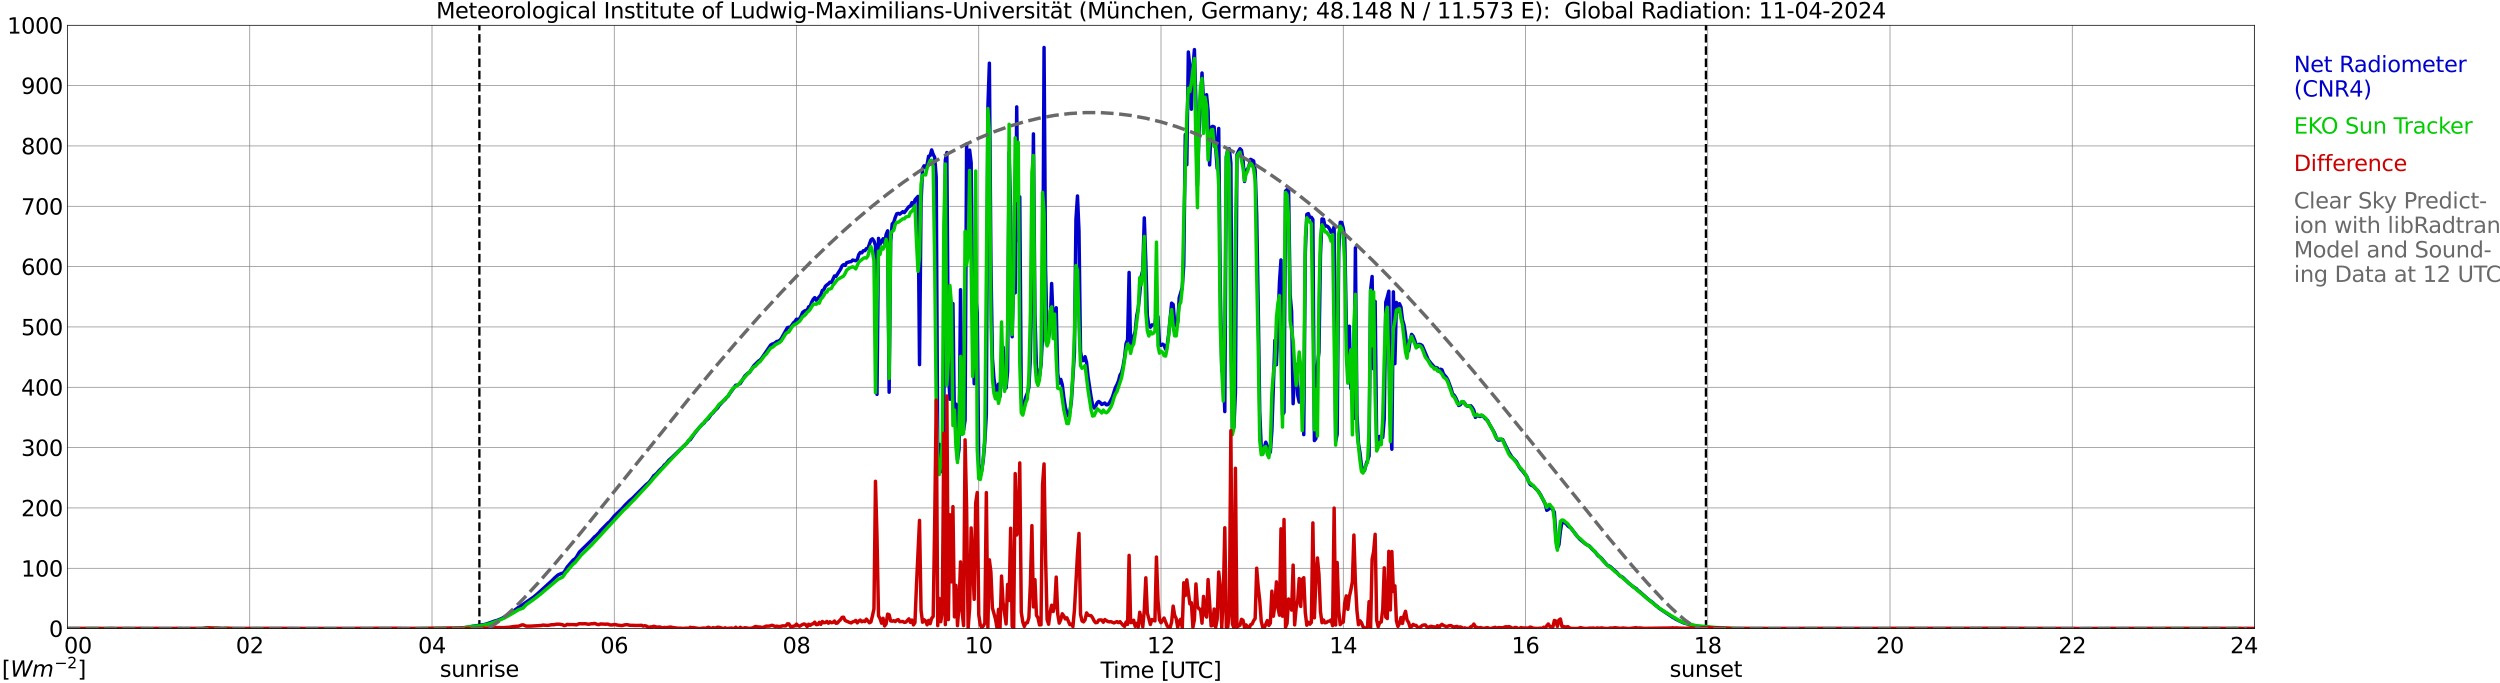 <?xml version="1.0" encoding="utf-8" standalone="no"?>
<!DOCTYPE svg PUBLIC "-//W3C//DTD SVG 1.1//EN"
  "http://www.w3.org/Graphics/SVG/1.1/DTD/svg11.dtd">
<svg xmlns:xlink="http://www.w3.org/1999/xlink" width="1085.4pt" height="296.64pt" viewBox="0 0 1085.4 296.64" xmlns="http://www.w3.org/2000/svg" version="1.1">
 <defs>
  <style type="text/css">*{stroke-linejoin: round; stroke-linecap: butt}</style>
 </defs>
 <g id="figure_1">
  <g id="patch_1">
   <path d="M 0 296.64 
L 1085.4 296.64 
L 1085.4 0 
L 0 0 
z
" style="fill: #ffffff"/>
  </g>
  <g id="axes_1">
   <g id="patch_2">
    <path d="M 29.306 272.909 
L 978.814 272.909 
L 978.814 10.976 
L 29.306 10.976 
z
" style="fill: #ffffff"/>
   </g>
   <g id="patch_3">
    <path d="M 978.814 272.909 
L 978.814 272.909 
L 978.814 10.976 
L 978.814 10.976 
z
" clip-path="url(#p593c63feb6)" style="fill: #d3d3d3; opacity: 0.25; stroke: #d3d3d3; stroke-linejoin: miter"/>
   </g>
   <g id="matplotlib.axis_1">
    <g id="xtick_1">
     <g id="line2d_1">
      <path d="M 29.306 272.909 
L 29.306 10.976 
" clip-path="url(#p593c63feb6)" style="fill: none; stroke: #808080; stroke-width: 0.3; stroke-linecap: square"/>
     </g>
     <g id="line2d_2"/>
     <g id="text_1">
      <!--    00 -->
      <g transform="translate(18.733 283.627) scale(0.095 -0.095)">
       <defs>
        <path id="DejaVuSans-20" transform="scale(0.016)"/>
        <path id="DejaVuSans-30" d="M 2034 4250 
Q 1547 4250 1301 3770 
Q 1056 3291 1056 2328 
Q 1056 1369 1301 889 
Q 1547 409 2034 409 
Q 2525 409 2770 889 
Q 3016 1369 3016 2328 
Q 3016 3291 2770 3770 
Q 2525 4250 2034 4250 
z
M 2034 4750 
Q 2819 4750 3233 4129 
Q 3647 3509 3647 2328 
Q 3647 1150 3233 529 
Q 2819 -91 2034 -91 
Q 1250 -91 836 529 
Q 422 1150 422 2328 
Q 422 3509 836 4129 
Q 1250 4750 2034 4750 
z
" transform="scale(0.016)"/>
       </defs>
       <use xlink:href="#DejaVuSans-20"/>
       <use xlink:href="#DejaVuSans-20" transform="translate(31.787 0)"/>
       <use xlink:href="#DejaVuSans-20" transform="translate(63.574 0)"/>
       <use xlink:href="#DejaVuSans-30" transform="translate(95.361 0)"/>
       <use xlink:href="#DejaVuSans-30" transform="translate(158.984 0)"/>
      </g>
     </g>
    </g>
    <g id="xtick_2">
     <g id="line2d_3">
      <path d="M 108.431 272.909 
L 108.431 10.976 
" clip-path="url(#p593c63feb6)" style="fill: none; stroke: #808080; stroke-width: 0.3; stroke-linecap: square"/>
     </g>
     <g id="line2d_4"/>
     <g id="text_2">
      <!-- 02 -->
      <g transform="translate(102.387 283.627) scale(0.095 -0.095)">
       <defs>
        <path id="DejaVuSans-32" d="M 1228 531 
L 3431 531 
L 3431 0 
L 469 0 
L 469 531 
Q 828 903 1448 1529 
Q 2069 2156 2228 2338 
Q 2531 2678 2651 2914 
Q 2772 3150 2772 3378 
Q 2772 3750 2511 3984 
Q 2250 4219 1831 4219 
Q 1534 4219 1204 4116 
Q 875 4013 500 3803 
L 500 4441 
Q 881 4594 1212 4672 
Q 1544 4750 1819 4750 
Q 2544 4750 2975 4387 
Q 3406 4025 3406 3419 
Q 3406 3131 3298 2873 
Q 3191 2616 2906 2266 
Q 2828 2175 2409 1742 
Q 1991 1309 1228 531 
z
" transform="scale(0.016)"/>
       </defs>
       <use xlink:href="#DejaVuSans-30"/>
       <use xlink:href="#DejaVuSans-32" transform="translate(63.623 0)"/>
      </g>
     </g>
    </g>
    <g id="xtick_3">
     <g id="line2d_5">
      <path d="M 187.557 272.909 
L 187.557 10.976 
" clip-path="url(#p593c63feb6)" style="fill: none; stroke: #808080; stroke-width: 0.3; stroke-linecap: square"/>
     </g>
     <g id="line2d_6"/>
     <g id="text_3">
      <!-- 04 -->
      <g transform="translate(181.513 283.627) scale(0.095 -0.095)">
       <defs>
        <path id="DejaVuSans-34" d="M 2419 4116 
L 825 1625 
L 2419 1625 
L 2419 4116 
z
M 2253 4666 
L 3047 4666 
L 3047 1625 
L 3713 1625 
L 3713 1100 
L 3047 1100 
L 3047 0 
L 2419 0 
L 2419 1100 
L 313 1100 
L 313 1709 
L 2253 4666 
z
" transform="scale(0.016)"/>
       </defs>
       <use xlink:href="#DejaVuSans-30"/>
       <use xlink:href="#DejaVuSans-34" transform="translate(63.623 0)"/>
      </g>
     </g>
    </g>
    <g id="xtick_4">
     <g id="line2d_7">
      <path d="M 266.683 272.909 
L 266.683 10.976 
" clip-path="url(#p593c63feb6)" style="fill: none; stroke: #808080; stroke-width: 0.3; stroke-linecap: square"/>
     </g>
     <g id="line2d_8"/>
     <g id="text_4">
      <!-- 06 -->
      <g transform="translate(260.638 283.627) scale(0.095 -0.095)">
       <defs>
        <path id="DejaVuSans-36" d="M 2113 2584 
Q 1688 2584 1439 2293 
Q 1191 2003 1191 1497 
Q 1191 994 1439 701 
Q 1688 409 2113 409 
Q 2538 409 2786 701 
Q 3034 994 3034 1497 
Q 3034 2003 2786 2293 
Q 2538 2584 2113 2584 
z
M 3366 4563 
L 3366 3988 
Q 3128 4100 2886 4159 
Q 2644 4219 2406 4219 
Q 1781 4219 1451 3797 
Q 1122 3375 1075 2522 
Q 1259 2794 1537 2939 
Q 1816 3084 2150 3084 
Q 2853 3084 3261 2657 
Q 3669 2231 3669 1497 
Q 3669 778 3244 343 
Q 2819 -91 2113 -91 
Q 1303 -91 875 529 
Q 447 1150 447 2328 
Q 447 3434 972 4092 
Q 1497 4750 2381 4750 
Q 2619 4750 2861 4703 
Q 3103 4656 3366 4563 
z
" transform="scale(0.016)"/>
       </defs>
       <use xlink:href="#DejaVuSans-30"/>
       <use xlink:href="#DejaVuSans-36" transform="translate(63.623 0)"/>
      </g>
     </g>
    </g>
    <g id="xtick_5">
     <g id="line2d_9">
      <path d="M 345.808 272.909 
L 345.808 10.976 
" clip-path="url(#p593c63feb6)" style="fill: none; stroke: #808080; stroke-width: 0.3; stroke-linecap: square"/>
     </g>
     <g id="line2d_10"/>
     <g id="text_5">
      <!-- 08 -->
      <g transform="translate(339.764 283.627) scale(0.095 -0.095)">
       <defs>
        <path id="DejaVuSans-38" d="M 2034 2216 
Q 1584 2216 1326 1975 
Q 1069 1734 1069 1313 
Q 1069 891 1326 650 
Q 1584 409 2034 409 
Q 2484 409 2743 651 
Q 3003 894 3003 1313 
Q 3003 1734 2745 1975 
Q 2488 2216 2034 2216 
z
M 1403 2484 
Q 997 2584 770 2862 
Q 544 3141 544 3541 
Q 544 4100 942 4425 
Q 1341 4750 2034 4750 
Q 2731 4750 3128 4425 
Q 3525 4100 3525 3541 
Q 3525 3141 3298 2862 
Q 3072 2584 2669 2484 
Q 3125 2378 3379 2068 
Q 3634 1759 3634 1313 
Q 3634 634 3220 271 
Q 2806 -91 2034 -91 
Q 1263 -91 848 271 
Q 434 634 434 1313 
Q 434 1759 690 2068 
Q 947 2378 1403 2484 
z
M 1172 3481 
Q 1172 3119 1398 2916 
Q 1625 2713 2034 2713 
Q 2441 2713 2670 2916 
Q 2900 3119 2900 3481 
Q 2900 3844 2670 4047 
Q 2441 4250 2034 4250 
Q 1625 4250 1398 4047 
Q 1172 3844 1172 3481 
z
" transform="scale(0.016)"/>
       </defs>
       <use xlink:href="#DejaVuSans-30"/>
       <use xlink:href="#DejaVuSans-38" transform="translate(63.623 0)"/>
      </g>
     </g>
    </g>
    <g id="xtick_6">
     <g id="line2d_11">
      <path d="M 424.934 272.909 
L 424.934 10.976 
" clip-path="url(#p593c63feb6)" style="fill: none; stroke: #808080; stroke-width: 0.3; stroke-linecap: square"/>
     </g>
     <g id="line2d_12"/>
     <g id="text_6">
      <!-- 10 -->
      <g transform="translate(418.89 283.627) scale(0.095 -0.095)">
       <defs>
        <path id="DejaVuSans-31" d="M 794 531 
L 1825 531 
L 1825 4091 
L 703 3866 
L 703 4441 
L 1819 4666 
L 2450 4666 
L 2450 531 
L 3481 531 
L 3481 0 
L 794 0 
L 794 531 
z
" transform="scale(0.016)"/>
       </defs>
       <use xlink:href="#DejaVuSans-31"/>
       <use xlink:href="#DejaVuSans-30" transform="translate(63.623 0)"/>
      </g>
     </g>
    </g>
    <g id="xtick_7">
     <g id="line2d_13">
      <path d="M 504.06 272.909 
L 504.06 10.976 
" clip-path="url(#p593c63feb6)" style="fill: none; stroke: #808080; stroke-width: 0.3; stroke-linecap: square"/>
     </g>
     <g id="line2d_14"/>
     <g id="text_7">
      <!-- 12 -->
      <g transform="translate(498.015 283.627) scale(0.095 -0.095)">
       <use xlink:href="#DejaVuSans-31"/>
       <use xlink:href="#DejaVuSans-32" transform="translate(63.623 0)"/>
      </g>
     </g>
    </g>
    <g id="xtick_8">
     <g id="line2d_15">
      <path d="M 583.185 272.909 
L 583.185 10.976 
" clip-path="url(#p593c63feb6)" style="fill: none; stroke: #808080; stroke-width: 0.3; stroke-linecap: square"/>
     </g>
     <g id="line2d_16"/>
     <g id="text_8">
      <!-- 14 -->
      <g transform="translate(577.141 283.627) scale(0.095 -0.095)">
       <use xlink:href="#DejaVuSans-31"/>
       <use xlink:href="#DejaVuSans-34" transform="translate(63.623 0)"/>
      </g>
     </g>
    </g>
    <g id="xtick_9">
     <g id="line2d_17">
      <path d="M 662.311 272.909 
L 662.311 10.976 
" clip-path="url(#p593c63feb6)" style="fill: none; stroke: #808080; stroke-width: 0.3; stroke-linecap: square"/>
     </g>
     <g id="line2d_18"/>
     <g id="text_9">
      <!-- 16 -->
      <g transform="translate(656.267 283.627) scale(0.095 -0.095)">
       <use xlink:href="#DejaVuSans-31"/>
       <use xlink:href="#DejaVuSans-36" transform="translate(63.623 0)"/>
      </g>
     </g>
    </g>
    <g id="xtick_10">
     <g id="line2d_19">
      <path d="M 741.437 272.909 
L 741.437 10.976 
" clip-path="url(#p593c63feb6)" style="fill: none; stroke: #808080; stroke-width: 0.3; stroke-linecap: square"/>
     </g>
     <g id="line2d_20"/>
     <g id="text_10">
      <!-- 18 -->
      <g transform="translate(735.392 283.627) scale(0.095 -0.095)">
       <use xlink:href="#DejaVuSans-31"/>
       <use xlink:href="#DejaVuSans-38" transform="translate(63.623 0)"/>
      </g>
     </g>
    </g>
    <g id="xtick_11">
     <g id="line2d_21">
      <path d="M 820.562 272.909 
L 820.562 10.976 
" clip-path="url(#p593c63feb6)" style="fill: none; stroke: #808080; stroke-width: 0.3; stroke-linecap: square"/>
     </g>
     <g id="line2d_22"/>
     <g id="text_11">
      <!-- 20 -->
      <g transform="translate(814.518 283.627) scale(0.095 -0.095)">
       <use xlink:href="#DejaVuSans-32"/>
       <use xlink:href="#DejaVuSans-30" transform="translate(63.623 0)"/>
      </g>
     </g>
    </g>
    <g id="xtick_12">
     <g id="line2d_23">
      <path d="M 899.688 272.909 
L 899.688 10.976 
" clip-path="url(#p593c63feb6)" style="fill: none; stroke: #808080; stroke-width: 0.3; stroke-linecap: square"/>
     </g>
     <g id="line2d_24"/>
     <g id="text_12">
      <!-- 22 -->
      <g transform="translate(893.644 283.627) scale(0.095 -0.095)">
       <use xlink:href="#DejaVuSans-32"/>
       <use xlink:href="#DejaVuSans-32" transform="translate(63.623 0)"/>
      </g>
     </g>
    </g>
    <g id="xtick_13">
     <g id="line2d_25">
      <path d="M 978.814 272.909 
L 978.814 10.976 
" clip-path="url(#p593c63feb6)" style="fill: none; stroke: #808080; stroke-width: 0.3; stroke-linecap: square"/>
     </g>
     <g id="line2d_26"/>
     <g id="text_13">
      <!-- 24    -->
      <g transform="translate(968.241 283.627) scale(0.095 -0.095)">
       <use xlink:href="#DejaVuSans-32"/>
       <use xlink:href="#DejaVuSans-34" transform="translate(63.623 0)"/>
       <use xlink:href="#DejaVuSans-20" transform="translate(127.246 0)"/>
       <use xlink:href="#DejaVuSans-20" transform="translate(159.033 0)"/>
       <use xlink:href="#DejaVuSans-20" transform="translate(190.82 0)"/>
      </g>
     </g>
    </g>
    <g id="text_14">
     <!-- Time [UTC] -->
     <g transform="translate(477.806 294.322) scale(0.095 -0.095)">
      <defs>
       <path id="DejaVuSans-54" d="M -19 4666 
L 3928 4666 
L 3928 4134 
L 2272 4134 
L 2272 0 
L 1638 0 
L 1638 4134 
L -19 4134 
L -19 4666 
z
" transform="scale(0.016)"/>
       <path id="DejaVuSans-69" d="M 603 3500 
L 1178 3500 
L 1178 0 
L 603 0 
L 603 3500 
z
M 603 4863 
L 1178 4863 
L 1178 4134 
L 603 4134 
L 603 4863 
z
" transform="scale(0.016)"/>
       <path id="DejaVuSans-6d" d="M 3328 2828 
Q 3544 3216 3844 3400 
Q 4144 3584 4550 3584 
Q 5097 3584 5394 3201 
Q 5691 2819 5691 2113 
L 5691 0 
L 5113 0 
L 5113 2094 
Q 5113 2597 4934 2840 
Q 4756 3084 4391 3084 
Q 3944 3084 3684 2787 
Q 3425 2491 3425 1978 
L 3425 0 
L 2847 0 
L 2847 2094 
Q 2847 2600 2669 2842 
Q 2491 3084 2119 3084 
Q 1678 3084 1418 2786 
Q 1159 2488 1159 1978 
L 1159 0 
L 581 0 
L 581 3500 
L 1159 3500 
L 1159 2956 
Q 1356 3278 1631 3431 
Q 1906 3584 2284 3584 
Q 2666 3584 2933 3390 
Q 3200 3197 3328 2828 
z
" transform="scale(0.016)"/>
       <path id="DejaVuSans-65" d="M 3597 1894 
L 3597 1613 
L 953 1613 
Q 991 1019 1311 708 
Q 1631 397 2203 397 
Q 2534 397 2845 478 
Q 3156 559 3463 722 
L 3463 178 
Q 3153 47 2828 -22 
Q 2503 -91 2169 -91 
Q 1331 -91 842 396 
Q 353 884 353 1716 
Q 353 2575 817 3079 
Q 1281 3584 2069 3584 
Q 2775 3584 3186 3129 
Q 3597 2675 3597 1894 
z
M 3022 2063 
Q 3016 2534 2758 2815 
Q 2500 3097 2075 3097 
Q 1594 3097 1305 2825 
Q 1016 2553 972 2059 
L 3022 2063 
z
" transform="scale(0.016)"/>
       <path id="DejaVuSans-5b" d="M 550 4863 
L 1875 4863 
L 1875 4416 
L 1125 4416 
L 1125 -397 
L 1875 -397 
L 1875 -844 
L 550 -844 
L 550 4863 
z
" transform="scale(0.016)"/>
       <path id="DejaVuSans-55" d="M 556 4666 
L 1191 4666 
L 1191 1831 
Q 1191 1081 1462 751 
Q 1734 422 2344 422 
Q 2950 422 3222 751 
Q 3494 1081 3494 1831 
L 3494 4666 
L 4128 4666 
L 4128 1753 
Q 4128 841 3676 375 
Q 3225 -91 2344 -91 
Q 1459 -91 1007 375 
Q 556 841 556 1753 
L 556 4666 
z
" transform="scale(0.016)"/>
       <path id="DejaVuSans-43" d="M 4122 4306 
L 4122 3641 
Q 3803 3938 3442 4084 
Q 3081 4231 2675 4231 
Q 1875 4231 1450 3742 
Q 1025 3253 1025 2328 
Q 1025 1406 1450 917 
Q 1875 428 2675 428 
Q 3081 428 3442 575 
Q 3803 722 4122 1019 
L 4122 359 
Q 3791 134 3420 21 
Q 3050 -91 2638 -91 
Q 1578 -91 968 557 
Q 359 1206 359 2328 
Q 359 3453 968 4101 
Q 1578 4750 2638 4750 
Q 3056 4750 3426 4639 
Q 3797 4528 4122 4306 
z
" transform="scale(0.016)"/>
       <path id="DejaVuSans-5d" d="M 1947 4863 
L 1947 -844 
L 622 -844 
L 622 -397 
L 1369 -397 
L 1369 4416 
L 622 4416 
L 622 4863 
L 1947 4863 
z
" transform="scale(0.016)"/>
      </defs>
      <use xlink:href="#DejaVuSans-54"/>
      <use xlink:href="#DejaVuSans-69" transform="translate(57.959 0)"/>
      <use xlink:href="#DejaVuSans-6d" transform="translate(85.742 0)"/>
      <use xlink:href="#DejaVuSans-65" transform="translate(183.154 0)"/>
      <use xlink:href="#DejaVuSans-20" transform="translate(244.678 0)"/>
      <use xlink:href="#DejaVuSans-5b" transform="translate(276.465 0)"/>
      <use xlink:href="#DejaVuSans-55" transform="translate(315.479 0)"/>
      <use xlink:href="#DejaVuSans-54" transform="translate(388.672 0)"/>
      <use xlink:href="#DejaVuSans-43" transform="translate(443.881 0)"/>
      <use xlink:href="#DejaVuSans-5d" transform="translate(513.705 0)"/>
     </g>
    </g>
   </g>
   <g id="matplotlib.axis_2">
    <g id="ytick_1">
     <g id="line2d_27">
      <path d="M 29.306 272.909 
L 978.814 272.909 
" clip-path="url(#p593c63feb6)" style="fill: none; stroke: #808080; stroke-width: 0.3; stroke-linecap: square"/>
     </g>
     <g id="line2d_28"/>
     <g id="text_15">
      <!-- 0 -->
      <g transform="translate(21.261 276.518) scale(0.095 -0.095)">
       <use xlink:href="#DejaVuSans-30"/>
      </g>
     </g>
    </g>
    <g id="ytick_2">
     <g id="line2d_29">
      <path d="M 29.306 246.715 
L 978.814 246.715 
" clip-path="url(#p593c63feb6)" style="fill: none; stroke: #808080; stroke-width: 0.3; stroke-linecap: square"/>
     </g>
     <g id="line2d_30"/>
     <g id="text_16">
      <!-- 100 -->
      <g transform="translate(9.173 250.325) scale(0.095 -0.095)">
       <use xlink:href="#DejaVuSans-31"/>
       <use xlink:href="#DejaVuSans-30" transform="translate(63.623 0)"/>
       <use xlink:href="#DejaVuSans-30" transform="translate(127.246 0)"/>
      </g>
     </g>
    </g>
    <g id="ytick_3">
     <g id="line2d_31">
      <path d="M 29.306 220.522 
L 978.814 220.522 
" clip-path="url(#p593c63feb6)" style="fill: none; stroke: #808080; stroke-width: 0.3; stroke-linecap: square"/>
     </g>
     <g id="line2d_32"/>
     <g id="text_17">
      <!-- 200 -->
      <g transform="translate(9.173 224.131) scale(0.095 -0.095)">
       <use xlink:href="#DejaVuSans-32"/>
       <use xlink:href="#DejaVuSans-30" transform="translate(63.623 0)"/>
       <use xlink:href="#DejaVuSans-30" transform="translate(127.246 0)"/>
      </g>
     </g>
    </g>
    <g id="ytick_4">
     <g id="line2d_33">
      <path d="M 29.306 194.329 
L 978.814 194.329 
" clip-path="url(#p593c63feb6)" style="fill: none; stroke: #808080; stroke-width: 0.3; stroke-linecap: square"/>
     </g>
     <g id="line2d_34"/>
     <g id="text_18">
      <!-- 300 -->
      <g transform="translate(9.173 197.938) scale(0.095 -0.095)">
       <defs>
        <path id="DejaVuSans-33" d="M 2597 2516 
Q 3050 2419 3304 2112 
Q 3559 1806 3559 1356 
Q 3559 666 3084 287 
Q 2609 -91 1734 -91 
Q 1441 -91 1130 -33 
Q 819 25 488 141 
L 488 750 
Q 750 597 1062 519 
Q 1375 441 1716 441 
Q 2309 441 2620 675 
Q 2931 909 2931 1356 
Q 2931 1769 2642 2001 
Q 2353 2234 1838 2234 
L 1294 2234 
L 1294 2753 
L 1863 2753 
Q 2328 2753 2575 2939 
Q 2822 3125 2822 3475 
Q 2822 3834 2567 4026 
Q 2313 4219 1838 4219 
Q 1578 4219 1281 4162 
Q 984 4106 628 3988 
L 628 4550 
Q 988 4650 1302 4700 
Q 1616 4750 1894 4750 
Q 2613 4750 3031 4423 
Q 3450 4097 3450 3541 
Q 3450 3153 3228 2886 
Q 3006 2619 2597 2516 
z
" transform="scale(0.016)"/>
       </defs>
       <use xlink:href="#DejaVuSans-33"/>
       <use xlink:href="#DejaVuSans-30" transform="translate(63.623 0)"/>
       <use xlink:href="#DejaVuSans-30" transform="translate(127.246 0)"/>
      </g>
     </g>
    </g>
    <g id="ytick_5">
     <g id="line2d_35">
      <path d="M 29.306 168.136 
L 978.814 168.136 
" clip-path="url(#p593c63feb6)" style="fill: none; stroke: #808080; stroke-width: 0.3; stroke-linecap: square"/>
     </g>
     <g id="line2d_36"/>
     <g id="text_19">
      <!-- 400 -->
      <g transform="translate(9.173 171.745) scale(0.095 -0.095)">
       <use xlink:href="#DejaVuSans-34"/>
       <use xlink:href="#DejaVuSans-30" transform="translate(63.623 0)"/>
       <use xlink:href="#DejaVuSans-30" transform="translate(127.246 0)"/>
      </g>
     </g>
    </g>
    <g id="ytick_6">
     <g id="line2d_37">
      <path d="M 29.306 141.942 
L 978.814 141.942 
" clip-path="url(#p593c63feb6)" style="fill: none; stroke: #808080; stroke-width: 0.3; stroke-linecap: square"/>
     </g>
     <g id="line2d_38"/>
     <g id="text_20">
      <!-- 500 -->
      <g transform="translate(9.173 145.551) scale(0.095 -0.095)">
       <defs>
        <path id="DejaVuSans-35" d="M 691 4666 
L 3169 4666 
L 3169 4134 
L 1269 4134 
L 1269 2991 
Q 1406 3038 1543 3061 
Q 1681 3084 1819 3084 
Q 2600 3084 3056 2656 
Q 3513 2228 3513 1497 
Q 3513 744 3044 326 
Q 2575 -91 1722 -91 
Q 1428 -91 1123 -41 
Q 819 9 494 109 
L 494 744 
Q 775 591 1075 516 
Q 1375 441 1709 441 
Q 2250 441 2565 725 
Q 2881 1009 2881 1497 
Q 2881 1984 2565 2268 
Q 2250 2553 1709 2553 
Q 1456 2553 1204 2497 
Q 953 2441 691 2322 
L 691 4666 
z
" transform="scale(0.016)"/>
       </defs>
       <use xlink:href="#DejaVuSans-35"/>
       <use xlink:href="#DejaVuSans-30" transform="translate(63.623 0)"/>
       <use xlink:href="#DejaVuSans-30" transform="translate(127.246 0)"/>
      </g>
     </g>
    </g>
    <g id="ytick_7">
     <g id="line2d_39">
      <path d="M 29.306 115.749 
L 978.814 115.749 
" clip-path="url(#p593c63feb6)" style="fill: none; stroke: #808080; stroke-width: 0.3; stroke-linecap: square"/>
     </g>
     <g id="line2d_40"/>
     <g id="text_21">
      <!-- 600 -->
      <g transform="translate(9.173 119.358) scale(0.095 -0.095)">
       <use xlink:href="#DejaVuSans-36"/>
       <use xlink:href="#DejaVuSans-30" transform="translate(63.623 0)"/>
       <use xlink:href="#DejaVuSans-30" transform="translate(127.246 0)"/>
      </g>
     </g>
    </g>
    <g id="ytick_8">
     <g id="line2d_41">
      <path d="M 29.306 89.556 
L 978.814 89.556 
" clip-path="url(#p593c63feb6)" style="fill: none; stroke: #808080; stroke-width: 0.3; stroke-linecap: square"/>
     </g>
     <g id="line2d_42"/>
     <g id="text_22">
      <!-- 700 -->
      <g transform="translate(9.173 93.165) scale(0.095 -0.095)">
       <defs>
        <path id="DejaVuSans-37" d="M 525 4666 
L 3525 4666 
L 3525 4397 
L 1831 0 
L 1172 0 
L 2766 4134 
L 525 4134 
L 525 4666 
z
" transform="scale(0.016)"/>
       </defs>
       <use xlink:href="#DejaVuSans-37"/>
       <use xlink:href="#DejaVuSans-30" transform="translate(63.623 0)"/>
       <use xlink:href="#DejaVuSans-30" transform="translate(127.246 0)"/>
      </g>
     </g>
    </g>
    <g id="ytick_9">
     <g id="line2d_43">
      <path d="M 29.306 63.362 
L 978.814 63.362 
" clip-path="url(#p593c63feb6)" style="fill: none; stroke: #808080; stroke-width: 0.3; stroke-linecap: square"/>
     </g>
     <g id="line2d_44"/>
     <g id="text_23">
      <!-- 800 -->
      <g transform="translate(9.173 66.972) scale(0.095 -0.095)">
       <use xlink:href="#DejaVuSans-38"/>
       <use xlink:href="#DejaVuSans-30" transform="translate(63.623 0)"/>
       <use xlink:href="#DejaVuSans-30" transform="translate(127.246 0)"/>
      </g>
     </g>
    </g>
    <g id="ytick_10">
     <g id="line2d_45">
      <path d="M 29.306 37.169 
L 978.814 37.169 
" clip-path="url(#p593c63feb6)" style="fill: none; stroke: #808080; stroke-width: 0.3; stroke-linecap: square"/>
     </g>
     <g id="line2d_46"/>
     <g id="text_24">
      <!-- 900 -->
      <g transform="translate(9.173 40.778) scale(0.095 -0.095)">
       <defs>
        <path id="DejaVuSans-39" d="M 703 97 
L 703 672 
Q 941 559 1184 500 
Q 1428 441 1663 441 
Q 2288 441 2617 861 
Q 2947 1281 2994 2138 
Q 2813 1869 2534 1725 
Q 2256 1581 1919 1581 
Q 1219 1581 811 2004 
Q 403 2428 403 3163 
Q 403 3881 828 4315 
Q 1253 4750 1959 4750 
Q 2769 4750 3195 4129 
Q 3622 3509 3622 2328 
Q 3622 1225 3098 567 
Q 2575 -91 1691 -91 
Q 1453 -91 1209 -44 
Q 966 3 703 97 
z
M 1959 2075 
Q 2384 2075 2632 2365 
Q 2881 2656 2881 3163 
Q 2881 3666 2632 3958 
Q 2384 4250 1959 4250 
Q 1534 4250 1286 3958 
Q 1038 3666 1038 3163 
Q 1038 2656 1286 2365 
Q 1534 2075 1959 2075 
z
" transform="scale(0.016)"/>
       </defs>
       <use xlink:href="#DejaVuSans-39"/>
       <use xlink:href="#DejaVuSans-30" transform="translate(63.623 0)"/>
       <use xlink:href="#DejaVuSans-30" transform="translate(127.246 0)"/>
      </g>
     </g>
    </g>
    <g id="ytick_11">
     <g id="line2d_47">
      <path d="M 29.306 10.976 
L 978.814 10.976 
" clip-path="url(#p593c63feb6)" style="fill: none; stroke: #808080; stroke-width: 0.3; stroke-linecap: square"/>
     </g>
     <g id="line2d_48"/>
     <g id="text_25">
      <!-- 1000 -->
      <g transform="translate(3.128 14.585) scale(0.095 -0.095)">
       <use xlink:href="#DejaVuSans-31"/>
       <use xlink:href="#DejaVuSans-30" transform="translate(63.623 0)"/>
       <use xlink:href="#DejaVuSans-30" transform="translate(127.246 0)"/>
       <use xlink:href="#DejaVuSans-30" transform="translate(190.869 0)"/>
      </g>
     </g>
    </g>
   </g>
   <g id="line2d_49">
    <path d="M 208.13 272.909 
L 208.13 10.976 
" clip-path="url(#p593c63feb6)" style="fill: none; stroke-dasharray: 3.7,1.6; stroke-dashoffset: 0; stroke: #000000"/>
   </g>
   <g id="line2d_50">
    <path d="M 740.645 272.909 
L 740.645 10.976 
" clip-path="url(#p593c63feb6)" style="fill: none; stroke-dasharray: 3.7,1.6; stroke-dashoffset: 0; stroke: #000000"/>
   </g>
   <g id="line2d_51">
    <path d="M 29.306 272.909 
L 200.745 272.909 
L 201.404 272.584 
L 202.723 272.361 
L 205.36 271.874 
L 209.976 271.206 
L 211.295 270.881 
L 214.592 269.687 
L 215.91 269.323 
L 217.889 268.493 
L 220.526 267.034 
L 225.801 263.186 
L 227.12 262.374 
L 231.736 259.173 
L 233.714 257.491 
L 239.648 252.064 
L 240.967 250.747 
L 242.286 249.612 
L 243.604 249.023 
L 244.264 248.882 
L 244.923 248.397 
L 246.242 246.189 
L 248.88 243.109 
L 249.539 242.703 
L 250.198 241.974 
L 251.517 239.727 
L 256.792 234.559 
L 258.111 233.082 
L 258.77 232.616 
L 260.089 231.259 
L 260.748 230.347 
L 264.045 226.984 
L 264.705 226.479 
L 266.023 224.878 
L 266.683 224.048 
L 269.98 220.926 
L 271.298 219.406 
L 273.277 217.442 
L 274.595 216.329 
L 280.53 210.414 
L 281.849 209.34 
L 283.167 207.577 
L 283.827 206.524 
L 284.486 206.077 
L 285.145 205.49 
L 286.464 203.992 
L 287.783 202.797 
L 288.442 201.865 
L 289.102 201.398 
L 290.42 199.777 
L 291.739 198.622 
L 298.333 192.241 
L 298.992 191.249 
L 299.652 190.945 
L 301.63 188.069 
L 303.608 185.617 
L 304.927 184.179 
L 305.586 183.755 
L 306.246 182.78 
L 307.564 181.709 
L 308.883 179.763 
L 309.543 179.276 
L 310.202 178.406 
L 311.521 177.17 
L 312.18 176.117 
L 314.158 173.99 
L 314.818 173.421 
L 315.477 172.531 
L 316.136 171.983 
L 316.796 170.87 
L 319.433 167.263 
L 320.093 167.224 
L 321.411 166.475 
L 323.39 163.253 
L 324.708 161.996 
L 325.368 161.692 
L 327.346 158.695 
L 329.324 156.749 
L 329.983 156.346 
L 330.643 155.594 
L 334.599 149.803 
L 335.258 149.376 
L 335.918 149.195 
L 336.577 148.81 
L 337.236 148.242 
L 337.896 148.14 
L 338.555 147.755 
L 339.215 146.966 
L 341.852 142.267 
L 342.512 142.063 
L 343.171 142.105 
L 344.49 140.138 
L 345.149 139.593 
L 345.808 138.579 
L 346.468 138.7 
L 347.127 138.459 
L 347.787 137.222 
L 348.446 135.682 
L 349.105 135.135 
L 349.765 134.791 
L 350.424 134.771 
L 351.083 133.209 
L 351.743 132.927 
L 352.402 131.185 
L 353.062 129.969 
L 353.721 129.22 
L 354.38 130.375 
L 356.359 128.065 
L 357.018 126.101 
L 357.677 125.755 
L 358.337 124.298 
L 358.996 123.691 
L 359.655 123.243 
L 360.315 122.515 
L 360.974 122.656 
L 362.293 119.819 
L 362.952 119.982 
L 364.93 116.883 
L 365.59 115.445 
L 366.249 114.898 
L 366.909 115.241 
L 367.568 114.046 
L 368.887 113.661 
L 369.546 113.58 
L 370.206 112.891 
L 371.524 113.195 
L 372.184 112.792 
L 372.843 110.542 
L 373.502 109.609 
L 374.162 109.772 
L 374.821 108.86 
L 375.481 108.842 
L 376.14 107.949 
L 376.799 107.909 
L 378.118 104.161 
L 378.777 103.674 
L 379.437 104.627 
L 380.096 106.511 
L 380.756 171.213 
L 381.415 103.493 
L 382.074 106.086 
L 383.393 103.655 
L 384.053 105.722 
L 384.712 101.832 
L 385.371 100.211 
L 386.031 170.283 
L 386.69 104.871 
L 387.349 97.233 
L 388.009 96.544 
L 388.668 94.438 
L 389.328 92.838 
L 389.987 92.633 
L 390.646 92.979 
L 391.965 91.905 
L 392.624 92.311 
L 394.603 89.697 
L 395.262 89.495 
L 395.921 87.976 
L 396.581 89.11 
L 397.24 86.761 
L 398.559 85.26 
L 399.218 158.31 
L 399.878 87.934 
L 400.537 73.308 
L 401.196 71.972 
L 401.856 72.661 
L 402.515 71.383 
L 403.175 67.818 
L 403.834 67.556 
L 404.493 65.083 
L 405.153 67.069 
L 405.812 68.305 
L 406.471 76.996 
L 407.131 198.481 
L 407.79 192.93 
L 408.45 204.762 
L 409.109 199.148 
L 409.768 182.377 
L 410.428 69.46 
L 411.087 66.238 
L 411.746 160.236 
L 412.406 173.34 
L 413.725 131.813 
L 414.384 183.084 
L 415.043 175.467 
L 415.703 199.515 
L 416.362 195.057 
L 417.022 125.776 
L 417.681 180.858 
L 418.34 186.832 
L 419 182.398 
L 419.659 62.532 
L 420.318 110.521 
L 420.978 65.164 
L 421.637 70.675 
L 422.297 136.533 
L 422.956 166.595 
L 423.615 128.835 
L 424.275 135.947 
L 424.934 201.925 
L 425.593 206.624 
L 426.253 204.154 
L 426.912 199.515 
L 427.572 191.736 
L 428.231 179.763 
L 428.89 46.832 
L 429.55 27.425 
L 430.209 113.944 
L 430.869 155.555 
L 431.528 164.246 
L 432.187 168.966 
L 432.847 170.241 
L 433.506 166.779 
L 434.165 172.086 
L 434.825 162.604 
L 435.484 150.693 
L 436.144 163.395 
L 436.803 168.439 
L 437.462 161.105 
L 438.122 66.199 
L 438.781 91.803 
L 439.44 146.196 
L 440.1 119.091 
L 440.759 127.133 
L 441.419 46.407 
L 442.078 104.426 
L 442.737 85.483 
L 443.397 172.167 
L 444.056 177.413 
L 444.716 176.339 
L 445.375 172.308 
L 446.034 170.768 
L 446.694 168.235 
L 447.353 155.332 
L 448.012 119.497 
L 448.672 58.134 
L 449.331 136.269 
L 449.991 159.748 
L 450.65 162.645 
L 451.309 163.274 
L 451.969 158.413 
L 452.628 145.892 
L 453.287 20.617 
L 453.947 116.883 
L 454.606 146.235 
L 455.266 146.5 
L 455.925 142.084 
L 456.584 123.083 
L 457.244 139.593 
L 457.903 146.094 
L 458.563 133.615 
L 459.222 162.2 
L 459.881 166.373 
L 460.541 164.712 
L 461.2 167.001 
L 461.859 172.45 
L 462.519 176.745 
L 463.178 179.176 
L 463.838 180.614 
L 464.497 178.851 
L 465.156 174.191 
L 466.475 153.205 
L 467.134 95.208 
L 467.794 85.079 
L 468.453 100.271 
L 469.113 152.475 
L 469.772 156.569 
L 470.431 156.548 
L 471.091 154.866 
L 471.75 157.399 
L 472.409 163.698 
L 473.728 172.492 
L 474.388 175.975 
L 475.047 177.149 
L 475.706 176.3 
L 476.366 174.859 
L 477.025 174.315 
L 477.685 174.799 
L 478.344 175.59 
L 479.663 174.982 
L 480.322 175.753 
L 480.981 175.692 
L 481.641 174.88 
L 482.3 173.746 
L 482.96 172.368 
L 484.278 168.217 
L 484.938 167.001 
L 485.597 165.401 
L 486.256 162.847 
L 486.916 161.815 
L 487.575 159.141 
L 488.235 155.29 
L 488.894 149.153 
L 489.553 147.553 
L 490.213 118.282 
L 490.872 150.796 
L 491.532 147.817 
L 492.85 144.069 
L 493.51 137.141 
L 494.169 133.94 
L 494.828 127.641 
L 495.488 119.922 
L 496.147 117.349 
L 496.807 94.6 
L 497.466 113.562 
L 498.125 136.918 
L 498.785 141.557 
L 499.444 142.063 
L 500.103 141.07 
L 500.763 141.13 
L 501.422 140.564 
L 502.082 136.188 
L 502.741 137.505 
L 503.4 149.559 
L 504.06 149.944 
L 504.719 149.418 
L 505.379 149.821 
L 506.038 151.605 
L 506.697 150.107 
L 507.357 145.405 
L 508.675 131.609 
L 509.335 132.198 
L 509.994 140.059 
L 510.654 141.476 
L 511.313 139.815 
L 511.972 129.259 
L 513.291 124.843 
L 513.95 114.877 
L 514.61 58.438 
L 515.269 71.506 
L 515.929 22.582 
L 516.588 29.005 
L 517.247 47.418 
L 517.907 29.733 
L 518.566 21.529 
L 519.226 45.048 
L 519.885 80.48 
L 520.544 57.568 
L 521.204 46.062 
L 521.863 31.7 
L 522.522 43.935 
L 523.182 48.492 
L 523.841 41.119 
L 524.501 48.107 
L 525.16 71.608 
L 525.819 55.279 
L 526.479 54.855 
L 527.138 55.117 
L 528.457 73.166 
L 529.116 55.766 
L 529.776 122.635 
L 530.435 160.862 
L 531.094 160.558 
L 531.754 178.689 
L 532.413 68.407 
L 533.073 64.638 
L 533.732 64.599 
L 534.391 70.796 
L 535.051 186.652 
L 535.71 185.455 
L 536.369 170.464 
L 537.029 67.171 
L 537.688 65.652 
L 538.348 64.578 
L 539.007 65.225 
L 539.666 69.358 
L 540.326 78.798 
L 540.985 73.957 
L 541.644 73.552 
L 542.304 71.831 
L 542.963 69.175 
L 544.282 69.884 
L 544.941 74.078 
L 545.601 93.241 
L 546.26 132.096 
L 546.919 178.749 
L 547.579 194.248 
L 548.238 196.76 
L 549.557 191.979 
L 550.216 193.76 
L 550.876 197.325 
L 551.535 196.173 
L 552.195 186.974 
L 553.513 147.715 
L 554.173 158.35 
L 555.491 122.515 
L 556.151 112.852 
L 556.81 180.046 
L 557.47 179.035 
L 558.129 82.931 
L 559.448 81.776 
L 560.107 127.882 
L 560.766 135.357 
L 561.426 175.265 
L 562.085 160.395 
L 562.745 158.289 
L 563.404 171.58 
L 564.063 174.576 
L 564.723 168.824 
L 565.382 165.645 
L 566.042 188.697 
L 566.701 110.259 
L 567.36 93.081 
L 568.02 92.735 
L 568.679 94.498 
L 569.338 94.336 
L 569.998 95.289 
L 570.657 191.269 
L 571.317 190.439 
L 571.976 158.654 
L 572.635 152.86 
L 573.295 110.665 
L 573.954 95.046 
L 574.613 95.187 
L 575.273 98.205 
L 575.932 98.084 
L 576.592 98.488 
L 577.251 99.402 
L 577.91 100.939 
L 578.57 100.617 
L 579.229 98.409 
L 579.889 191.694 
L 580.548 188.493 
L 581.207 109.528 
L 581.867 96.523 
L 582.526 96.586 
L 583.185 98.996 
L 583.845 103.493 
L 584.504 140.2 
L 585.164 158.007 
L 585.823 141.638 
L 586.482 168.641 
L 587.142 168.439 
L 587.801 181.646 
L 588.46 107.605 
L 589.12 179.357 
L 589.779 192.425 
L 590.439 196.558 
L 591.098 202.189 
L 591.757 204.539 
L 592.417 204.254 
L 593.076 201.681 
L 594.395 197.975 
L 595.054 126.019 
L 595.714 120.042 
L 596.373 160.194 
L 597.032 130.86 
L 597.692 192.16 
L 598.351 193.517 
L 599.011 189.446 
L 599.67 190.237 
L 600.329 189.913 
L 600.989 181.829 
L 601.648 131.206 
L 602.307 129.018 
L 602.967 126.425 
L 603.626 183.613 
L 604.286 195.036 
L 604.945 126.708 
L 605.604 157.883 
L 606.264 131.305 
L 606.923 135.258 
L 607.582 131.853 
L 608.242 133.332 
L 608.901 138.844 
L 609.561 141.091 
L 610.22 145.345 
L 610.879 151.788 
L 611.539 152.354 
L 612.198 148.1 
L 612.858 145.182 
L 613.517 145.952 
L 614.176 147.634 
L 614.836 149.68 
L 615.495 150.51 
L 616.154 149.478 
L 616.814 149.619 
L 617.473 150.065 
L 620.111 156.244 
L 621.429 157.925 
L 622.089 158.614 
L 622.748 159.505 
L 623.408 159.547 
L 624.067 159.769 
L 624.726 161.186 
L 625.386 160.296 
L 626.045 160.558 
L 626.705 162.342 
L 628.023 163.921 
L 628.683 165.178 
L 630.001 168.722 
L 630.661 171.051 
L 631.32 171.598 
L 631.98 172.651 
L 632.639 174.131 
L 633.298 176.035 
L 633.958 175.774 
L 634.617 174.841 
L 635.276 174.414 
L 635.936 175.103 
L 636.595 176.117 
L 637.255 176.381 
L 638.573 176.177 
L 639.233 176.968 
L 639.892 178.141 
L 640.552 181.201 
L 641.211 180.412 
L 642.53 180.816 
L 643.189 180.494 
L 643.848 180.653 
L 645.167 182.073 
L 645.827 182.518 
L 646.486 183.896 
L 648.464 187.259 
L 649.123 188.616 
L 649.783 190.439 
L 650.442 191.068 
L 651.102 191.026 
L 651.761 190.845 
L 652.42 190.863 
L 655.058 196.254 
L 656.377 198.399 
L 658.355 200.406 
L 659.674 202.897 
L 660.333 203.79 
L 660.992 204.458 
L 662.97 207.069 
L 663.63 208.934 
L 664.289 210.291 
L 664.949 210.757 
L 665.608 210.92 
L 666.927 212.358 
L 667.586 212.965 
L 668.246 213.838 
L 668.905 214.909 
L 670.883 218.82 
L 671.542 221.554 
L 672.202 221.19 
L 672.861 219.935 
L 673.521 220.703 
L 674.18 221.292 
L 674.839 222.385 
L 675.499 232.252 
L 676.158 237.964 
L 676.817 236.545 
L 677.477 230.51 
L 678.136 226.68 
L 678.796 226.782 
L 679.455 227.044 
L 680.114 227.571 
L 680.774 228.383 
L 682.092 229.313 
L 684.73 232.799 
L 686.049 234.255 
L 688.686 236.403 
L 690.005 237.032 
L 691.324 238.53 
L 692.643 239.685 
L 693.302 240.657 
L 693.961 241.409 
L 694.621 241.812 
L 695.28 242.38 
L 697.918 245.518 
L 698.577 245.681 
L 699.236 246.087 
L 700.555 247.323 
L 701.874 248.436 
L 703.193 249.956 
L 704.511 250.624 
L 707.149 253.198 
L 709.127 254.778 
L 710.446 255.587 
L 711.105 256.357 
L 711.765 256.784 
L 715.721 260.289 
L 717.699 261.745 
L 718.358 262.416 
L 719.677 263.427 
L 720.337 264.097 
L 725.612 267.602 
L 726.271 268.087 
L 726.93 268.351 
L 727.59 268.857 
L 730.887 270.397 
L 734.843 271.531 
L 738.14 272.178 
L 741.437 272.584 
L 742.096 272.686 
L 742.756 272.626 
L 744.074 272.786 
L 744.734 272.746 
L 746.712 272.909 
L 978.154 272.909 
L 978.154 272.909 
" clip-path="url(#p593c63feb6)" style="fill: none; stroke: #0000cc; stroke-width: 1.5; stroke-linecap: square"/>
   </g>
   <g id="line2d_52">
    <path d="M 28.646 272.893 
L 34.581 272.913 
L 36.559 272.899 
L 39.856 272.857 
L 44.472 272.887 
L 76.122 272.941 
L 77.441 272.933 
L 78.759 272.908 
L 84.034 272.927 
L 87.991 272.886 
L 89.969 272.551 
L 91.947 272.698 
L 93.925 272.697 
L 96.563 272.875 
L 97.881 272.787 
L 101.178 272.89 
L 105.135 272.951 
L 111.728 272.887 
L 117.003 272.947 
L 122.278 272.95 
L 125.575 272.967 
L 132.829 272.908 
L 142.719 272.918 
L 159.863 272.948 
L 166.457 272.903 
L 173.051 273.02 
L 175.029 272.955 
L 198.767 272.712 
L 201.404 272.499 
L 205.36 271.919 
L 208.657 271.647 
L 211.954 270.966 
L 214.592 270.115 
L 217.229 269.1 
L 219.207 268.219 
L 223.164 265.924 
L 225.142 264.715 
L 227.12 264.014 
L 228.439 262.544 
L 231.736 260.226 
L 235.033 257.663 
L 237.011 255.958 
L 242.286 251.521 
L 244.264 250.555 
L 244.923 249.682 
L 245.583 248.614 
L 246.242 248.024 
L 246.901 247.124 
L 248.22 245.608 
L 248.88 244.866 
L 249.539 244.425 
L 252.176 241.169 
L 256.792 236.664 
L 270.639 221.604 
L 271.958 220.4 
L 273.936 218.321 
L 275.255 217.019 
L 282.508 209.207 
L 283.827 207.549 
L 285.145 206.122 
L 289.102 201.79 
L 297.014 193.507 
L 297.674 193.031 
L 298.992 191.229 
L 302.289 187.048 
L 305.586 183.507 
L 307.564 181.128 
L 308.224 180.331 
L 308.883 179.755 
L 310.202 178.169 
L 310.861 177.487 
L 312.18 175.569 
L 314.158 174.003 
L 314.818 173.075 
L 315.477 172.568 
L 316.136 171.867 
L 317.455 169.73 
L 318.114 168.799 
L 318.774 168.165 
L 319.433 167.841 
L 320.752 166.829 
L 321.411 165.908 
L 322.071 165.27 
L 324.708 162.185 
L 325.368 161.613 
L 326.027 160.859 
L 326.686 159.85 
L 327.346 159.26 
L 328.005 158.941 
L 329.324 157.417 
L 329.983 157.029 
L 331.961 154.377 
L 332.621 153.787 
L 334.599 151.111 
L 335.258 150.828 
L 335.918 150.358 
L 336.577 149.705 
L 338.555 148.628 
L 339.215 148.007 
L 341.193 144.814 
L 341.852 144.328 
L 342.512 144.105 
L 343.83 141.954 
L 344.49 141.203 
L 345.149 140.785 
L 345.808 140.518 
L 347.127 139.469 
L 347.787 138.616 
L 348.446 137.474 
L 349.105 137.146 
L 349.765 136.524 
L 350.424 135.602 
L 351.083 135.11 
L 351.743 134.325 
L 353.062 132.091 
L 353.721 132.016 
L 354.38 132.097 
L 355.04 131.396 
L 355.699 131.619 
L 356.359 129.899 
L 357.018 129.19 
L 357.677 128.295 
L 358.337 126.919 
L 358.996 126.796 
L 359.655 125.572 
L 360.315 125.49 
L 360.974 125.204 
L 361.634 123.892 
L 363.612 121.382 
L 366.249 119.85 
L 366.909 118.76 
L 367.568 117.331 
L 368.887 116.3 
L 370.206 115.829 
L 370.865 116.104 
L 371.524 116.74 
L 372.843 113.795 
L 374.162 112.73 
L 374.821 112.16 
L 375.481 111.897 
L 376.14 112.05 
L 376.799 111.167 
L 377.459 108.588 
L 378.118 107.045 
L 378.777 109.171 
L 379.437 113.229 
L 380.096 170.459 
L 380.756 131.248 
L 381.415 109.05 
L 382.074 110.462 
L 382.734 107.147 
L 383.393 108.14 
L 384.053 106.857 
L 384.712 103.876 
L 385.371 106.489 
L 386.031 164.289 
L 386.69 101.547 
L 387.349 100.429 
L 388.009 99.987 
L 388.668 97.489 
L 389.328 96.5 
L 389.987 96.514 
L 391.965 95.003 
L 392.624 95.001 
L 393.284 94.183 
L 394.603 93.927 
L 395.262 92.179 
L 395.921 91.683 
L 396.581 90.719 
L 397.24 89.355 
L 397.899 104.89 
L 398.559 117.793 
L 399.218 111.345 
L 399.878 79.974 
L 400.537 76.069 
L 401.196 75.816 
L 401.856 75.972 
L 402.515 73.019 
L 403.834 69.693 
L 404.493 69.556 
L 405.153 72.323 
L 405.812 115.098 
L 406.471 176.175 
L 407.131 199.766 
L 407.79 206.033 
L 408.45 201.77 
L 409.109 191.665 
L 409.768 97.578 
L 410.428 71.183 
L 411.087 167.23 
L 411.746 156.33 
L 412.406 123.918 
L 413.065 131.941 
L 413.725 184.764 
L 414.384 178.002 
L 415.043 194.217 
L 415.703 200.802 
L 416.362 185.166 
L 417.022 154.739 
L 417.681 188.649 
L 418.34 188.154 
L 419 100.457 
L 419.659 115.033 
L 420.318 110.546 
L 420.978 74.013 
L 421.637 114.369 
L 422.297 163.48 
L 422.956 153.903 
L 423.615 74.257 
L 424.275 195.024 
L 424.934 207.884 
L 425.593 208.175 
L 426.253 204.674 
L 426.912 198.399 
L 427.572 189.321 
L 428.89 47.156 
L 429.55 57.275 
L 430.209 138.526 
L 430.869 164.486 
L 431.528 170.788 
L 432.187 173.145 
L 432.847 170.666 
L 433.506 175.123 
L 434.165 172.106 
L 434.825 139.793 
L 435.484 162.072 
L 436.144 169.918 
L 436.803 166.423 
L 437.462 141.945 
L 438.122 53.969 
L 438.781 135.382 
L 439.44 145.241 
L 440.1 119.136 
L 440.759 59.833 
L 441.419 87.036 
L 442.078 61.738 
L 442.737 157.411 
L 443.397 179.241 
L 444.056 180.224 
L 445.375 174.73 
L 446.034 173.286 
L 446.694 163.506 
L 447.353 135.833 
L 448.012 74.788 
L 448.672 67.539 
L 449.331 157.518 
L 449.991 165.482 
L 450.65 167.338 
L 451.309 164.863 
L 451.969 156.742 
L 452.628 83.531 
L 453.287 92.11 
L 453.947 147.601 
L 454.606 150.169 
L 455.266 148.388 
L 455.925 135.067 
L 456.584 133.232 
L 457.244 147.006 
L 457.903 136.372 
L 458.563 155.967 
L 459.222 168.538 
L 459.881 168.731 
L 460.541 168.599 
L 461.859 177.933 
L 463.178 183.866 
L 463.838 183.905 
L 464.497 180.563 
L 465.156 172.229 
L 465.816 161.895 
L 466.475 145.251 
L 467.134 115.35 
L 467.794 117.302 
L 468.453 141.592 
L 469.113 158.686 
L 469.772 159.897 
L 470.431 159.465 
L 471.091 158.703 
L 472.409 169.519 
L 473.728 178.072 
L 474.388 180.634 
L 475.047 180.45 
L 476.366 177.515 
L 477.685 178.576 
L 478.344 179.293 
L 479.003 178.044 
L 479.663 178.895 
L 480.322 179.195 
L 480.981 178.748 
L 482.3 176.752 
L 482.96 175.086 
L 483.619 172.713 
L 484.278 171.017 
L 484.938 170.024 
L 486.916 164.066 
L 487.575 160.598 
L 488.894 152.017 
L 489.553 149.385 
L 490.213 150.071 
L 490.872 153.413 
L 491.532 150.449 
L 492.191 149.399 
L 492.85 145.031 
L 494.169 134.635 
L 494.828 120.55 
L 495.488 123.666 
L 496.147 118.098 
L 496.807 102.659 
L 497.466 135.611 
L 498.125 143.664 
L 498.785 145.888 
L 499.444 143.846 
L 500.103 144.988 
L 500.763 144.693 
L 501.422 143.891 
L 502.082 105.133 
L 502.741 150.024 
L 503.4 153.318 
L 504.06 152.485 
L 504.719 152.92 
L 505.379 154.402 
L 506.038 154.604 
L 506.697 151.356 
L 507.357 145.837 
L 508.016 138.234 
L 508.675 134.445 
L 509.335 141.948 
L 509.994 145.822 
L 510.654 145.833 
L 511.313 140.335 
L 511.972 132.493 
L 512.632 131.285 
L 513.291 125.074 
L 513.95 94.972 
L 515.269 50.353 
L 515.929 38.325 
L 516.588 39.729 
L 517.247 36.197 
L 517.907 30.273 
L 518.566 25.418 
L 519.226 64.426 
L 519.885 90.156 
L 520.544 49.027 
L 521.204 37.7 
L 521.863 34.05 
L 522.522 57.898 
L 523.182 42.204 
L 523.841 46.107 
L 524.501 69.403 
L 525.16 60.15 
L 525.819 56.475 
L 526.479 56.235 
L 527.138 63.602 
L 527.797 63.476 
L 528.457 69.027 
L 529.116 80.325 
L 529.776 140.97 
L 530.435 160.408 
L 531.094 174.085 
L 531.754 134.907 
L 532.413 67.744 
L 533.073 65.386 
L 533.732 72.272 
L 534.391 156.732 
L 535.051 188.706 
L 535.71 185.799 
L 536.369 100.865 
L 537.029 67.859 
L 537.688 66.714 
L 538.348 66.056 
L 539.666 72.963 
L 540.326 78.417 
L 540.985 75.567 
L 541.644 74.357 
L 542.304 71.804 
L 542.963 70.86 
L 543.623 71.552 
L 544.282 73.301 
L 544.941 78.465 
L 545.601 119.454 
L 546.26 150.196 
L 546.919 191.083 
L 547.579 197.417 
L 548.238 197.265 
L 548.898 194.196 
L 549.557 193.91 
L 550.216 197.247 
L 550.876 198.704 
L 551.535 193.819 
L 552.195 170.734 
L 552.854 161.766 
L 553.513 157.982 
L 554.173 138.057 
L 554.832 131.542 
L 555.491 128.324 
L 556.81 185.411 
L 558.129 83.534 
L 558.788 84.512 
L 559.448 94.626 
L 560.107 139.199 
L 561.426 147.711 
L 562.085 158.789 
L 562.745 167.31 
L 564.063 152.851 
L 564.723 159.208 
L 565.382 186.965 
L 566.042 166.606 
L 566.701 103.36 
L 567.36 94.549 
L 568.679 96.409 
L 569.338 97.007 
L 570.657 186.606 
L 571.317 169.163 
L 571.976 189.311 
L 572.635 129.316 
L 573.295 103.34 
L 573.954 97.606 
L 574.613 98.925 
L 575.273 100.696 
L 575.932 100.755 
L 577.251 102.611 
L 577.91 104.71 
L 578.57 101.887 
L 579.889 193.271 
L 580.548 159.815 
L 581.207 101.663 
L 581.867 98.244 
L 582.526 99.187 
L 583.185 101.784 
L 583.845 114.623 
L 584.504 154.41 
L 585.164 166.365 
L 585.823 155.468 
L 586.482 151.871 
L 587.142 188.774 
L 587.801 141.045 
L 588.46 127.793 
L 589.12 187.256 
L 590.439 199.951 
L 591.098 204.71 
L 591.757 205.392 
L 592.417 204.059 
L 593.076 201.654 
L 593.736 200.854 
L 594.395 186.271 
L 595.054 125.957 
L 595.714 150.148 
L 596.373 126.765 
L 597.032 171.801 
L 597.692 195.793 
L 598.351 194.291 
L 599.011 192.057 
L 599.67 193.083 
L 600.329 181.484 
L 600.989 155.445 
L 601.648 136.191 
L 602.307 133.382 
L 602.967 159.963 
L 603.626 191.705 
L 604.286 161.583 
L 604.945 142.781 
L 605.604 139.32 
L 606.264 134.614 
L 607.582 133.984 
L 608.242 138.151 
L 608.901 141.081 
L 610.22 152.853 
L 610.879 155.517 
L 611.539 149.666 
L 612.198 147.478 
L 612.858 146.041 
L 613.517 147.778 
L 614.176 149.045 
L 614.836 151.055 
L 615.495 150.119 
L 616.154 150.002 
L 616.814 150.381 
L 617.473 151.424 
L 618.792 154.987 
L 620.111 156.732 
L 620.77 158.006 
L 621.429 158.938 
L 622.089 159.393 
L 622.748 160.265 
L 623.408 159.9 
L 624.067 161.042 
L 624.726 160.838 
L 626.045 162.413 
L 626.705 163.708 
L 628.023 164.74 
L 628.683 166.236 
L 630.661 171.906 
L 631.32 172.319 
L 631.98 173.528 
L 632.639 175.087 
L 633.298 175.583 
L 633.958 175.037 
L 634.617 174.317 
L 635.276 174.406 
L 635.936 175.433 
L 636.595 176.062 
L 637.255 176.252 
L 637.914 176.182 
L 638.573 176.994 
L 639.233 178.036 
L 639.892 180.104 
L 640.552 180.482 
L 641.211 179.847 
L 641.87 180.389 
L 642.53 180.375 
L 643.189 180.136 
L 643.848 180.581 
L 645.167 181.66 
L 645.827 182.948 
L 646.486 183.794 
L 648.464 187.497 
L 649.123 189.175 
L 649.783 190.316 
L 650.442 190.649 
L 651.761 190.516 
L 652.42 191.217 
L 654.399 195.658 
L 655.058 197.114 
L 655.717 198.054 
L 657.036 199.158 
L 659.014 201.745 
L 659.674 202.83 
L 660.333 203.347 
L 662.311 205.884 
L 662.97 207.234 
L 663.63 209.151 
L 665.608 210.749 
L 666.927 212.284 
L 667.586 213.025 
L 668.905 215.11 
L 669.564 216.348 
L 670.224 217.23 
L 671.542 220.321 
L 672.202 219.197 
L 672.861 218.994 
L 673.521 219.965 
L 674.18 220.658 
L 674.839 225.916 
L 675.499 235.506 
L 676.158 238.877 
L 677.477 226.357 
L 678.136 225.773 
L 678.796 225.85 
L 680.774 227.559 
L 682.752 230.264 
L 684.73 232.754 
L 685.389 233.43 
L 686.049 233.836 
L 688.027 235.798 
L 689.346 236.747 
L 690.664 237.661 
L 693.961 241.171 
L 696.599 244.171 
L 697.918 245.47 
L 699.236 246.34 
L 701.215 248.233 
L 701.874 248.709 
L 703.193 249.819 
L 716.38 260.901 
L 718.358 262.458 
L 719.018 263.093 
L 722.974 265.707 
L 726.271 267.736 
L 728.909 269.336 
L 730.887 270.235 
L 732.205 270.666 
L 736.162 271.593 
L 744.734 272.431 
L 753.965 272.89 
L 756.602 272.89 
L 764.515 272.912 
L 766.493 272.901 
L 778.362 272.971 
L 780.34 272.946 
L 782.978 272.9 
L 808.034 272.932 
L 810.012 272.938 
L 820.562 272.91 
L 827.156 272.915 
L 834.409 272.9 
L 837.706 272.921 
L 899.029 272.925 
L 902.326 272.978 
L 906.282 272.897 
L 908.919 272.903 
L 914.854 272.919 
L 917.491 272.889 
L 918.81 272.943 
L 920.129 272.925 
L 939.251 272.896 
L 941.229 272.875 
L 943.867 272.882 
L 956.395 272.872 
L 960.351 272.868 
L 963.648 272.921 
L 966.285 272.918 
L 969.582 272.849 
L 974.198 272.917 
L 975.517 272.97 
L 978.154 272.916 
L 978.154 272.916 
" clip-path="url(#p593c63feb6)" style="fill: none; stroke: #00cc00; stroke-width: 1.5; stroke-linecap: square"/>
   </g>
   <g id="line2d_53">
    <path d="M 29.306 272.884 
L 41.175 272.883 
L 45.79 272.907 
L 48.428 272.846 
L 50.406 272.908 
L 55.022 272.854 
L 58.978 272.892 
L 60.956 272.857 
L 62.934 272.873 
L 65.572 272.903 
L 67.55 272.863 
L 74.144 272.895 
L 78.1 272.845 
L 79.419 272.897 
L 87.991 272.886 
L 89.969 272.551 
L 91.947 272.698 
L 93.925 272.697 
L 96.563 272.875 
L 97.881 272.787 
L 101.178 272.89 
L 106.453 272.894 
L 111.728 272.887 
L 114.366 272.868 
L 125.575 272.85 
L 132.829 272.908 
L 145.357 272.898 
L 172.391 272.798 
L 177.666 272.888 
L 180.963 272.884 
L 199.426 272.672 
L 200.745 272.579 
L 201.404 272.824 
L 203.382 272.847 
L 205.36 272.864 
L 209.317 272.71 
L 211.295 272.674 
L 213.273 272.417 
L 218.548 272.504 
L 221.186 272.322 
L 222.504 272.084 
L 224.482 271.886 
L 225.142 271.885 
L 226.461 271.35 
L 227.12 271.268 
L 228.439 271.848 
L 230.417 271.832 
L 235.033 271.564 
L 235.692 271.379 
L 237.67 271.546 
L 238.989 271.334 
L 239.648 271.193 
L 240.308 271.256 
L 241.626 270.999 
L 242.945 271.011 
L 244.264 271.236 
L 244.923 271.624 
L 245.583 271.477 
L 246.242 271.074 
L 246.901 271.183 
L 248.22 271.159 
L 249.539 271.186 
L 250.198 271.308 
L 251.517 270.768 
L 252.836 270.842 
L 254.155 270.786 
L 255.473 271.039 
L 256.792 270.804 
L 257.451 270.819 
L 258.111 270.647 
L 259.43 271.137 
L 260.089 271.17 
L 260.748 270.889 
L 262.067 270.958 
L 262.726 271.025 
L 263.386 270.945 
L 264.045 271.004 
L 264.705 271.258 
L 265.364 271.355 
L 266.683 271.177 
L 267.342 271.187 
L 268.002 271.391 
L 269.98 271.613 
L 271.298 271.285 
L 271.958 271.208 
L 272.617 271.258 
L 273.277 271.463 
L 275.914 271.543 
L 277.233 271.537 
L 278.552 271.486 
L 279.211 271.815 
L 279.87 271.662 
L 280.53 271.784 
L 281.189 272.156 
L 281.849 272.399 
L 282.508 272.17 
L 283.167 272.151 
L 283.827 271.884 
L 285.145 272.277 
L 286.464 272.209 
L 287.783 272.629 
L 288.442 272.384 
L 289.102 272.517 
L 290.42 272.346 
L 291.08 272.222 
L 292.399 272.505 
L 294.377 272.732 
L 295.696 272.73 
L 296.355 272.836 
L 298.333 272.704 
L 298.992 272.889 
L 299.652 272.345 
L 300.311 272.519 
L 300.971 272.469 
L 303.608 272.902 
L 305.586 272.661 
L 306.246 272.791 
L 307.564 272.328 
L 308.883 272.901 
L 309.543 272.513 
L 310.202 272.671 
L 310.861 272.597 
L 311.521 272.318 
L 312.18 272.362 
L 314.158 272.896 
L 314.818 272.563 
L 315.477 272.872 
L 317.455 272.659 
L 318.774 272.88 
L 319.433 272.331 
L 320.093 272.845 
L 320.752 272.877 
L 321.411 272.342 
L 322.071 272.738 
L 322.73 272.82 
L 323.39 272.517 
L 324.708 272.719 
L 325.368 272.83 
L 326.686 272.645 
L 328.005 271.974 
L 329.324 272.241 
L 329.983 272.226 
L 330.643 272.404 
L 331.302 272.393 
L 332.621 271.84 
L 333.94 271.84 
L 335.258 271.456 
L 336.577 272.014 
L 337.236 271.832 
L 337.896 272.002 
L 338.555 272.036 
L 339.874 271.706 
L 341.193 271.737 
L 341.852 270.848 
L 342.512 270.867 
L 343.171 272.003 
L 343.83 272.024 
L 345.149 271.717 
L 345.808 270.969 
L 346.468 271.607 
L 347.127 271.899 
L 348.446 271.116 
L 349.105 270.897 
L 349.765 271.177 
L 350.424 272.077 
L 351.083 271.008 
L 351.743 271.51 
L 352.402 270.995 
L 353.062 270.787 
L 353.721 270.113 
L 354.38 271.187 
L 355.04 271.139 
L 355.699 270.206 
L 356.359 271.074 
L 357.018 269.82 
L 357.677 270.369 
L 358.337 270.288 
L 358.996 269.803 
L 359.655 270.58 
L 360.315 269.934 
L 360.974 270.361 
L 361.634 270.235 
L 362.293 269.621 
L 362.952 270.615 
L 363.612 270.477 
L 364.271 269.627 
L 364.93 269.038 
L 365.59 268.051 
L 366.249 267.957 
L 366.909 269.39 
L 368.227 269.961 
L 368.887 270.27 
L 369.546 270.45 
L 370.206 269.971 
L 370.865 269.819 
L 371.524 269.363 
L 372.184 270.425 
L 372.843 269.656 
L 373.502 269.213 
L 374.162 269.951 
L 374.821 269.609 
L 375.481 269.853 
L 376.14 268.807 
L 377.459 270.386 
L 378.118 270.025 
L 378.777 267.412 
L 379.437 264.307 
L 380.096 208.961 
L 380.756 232.944 
L 381.415 267.352 
L 382.074 268.533 
L 382.734 270.569 
L 383.393 268.424 
L 384.053 271.774 
L 384.712 270.865 
L 385.371 266.631 
L 386.031 266.914 
L 386.69 269.585 
L 387.349 269.712 
L 388.009 269.465 
L 388.668 269.858 
L 389.328 269.247 
L 389.987 269.028 
L 390.646 269.91 
L 391.965 269.81 
L 392.624 270.219 
L 393.284 270.104 
L 394.603 268.679 
L 395.262 270.225 
L 395.921 269.202 
L 396.581 271.301 
L 397.24 270.315 
L 397.899 253.947 
L 399.218 225.944 
L 399.878 264.949 
L 400.537 270.148 
L 401.196 269.065 
L 401.856 269.598 
L 402.515 271.273 
L 403.175 269.337 
L 403.834 270.771 
L 404.493 268.436 
L 405.153 267.654 
L 405.812 226.116 
L 406.471 173.729 
L 407.131 271.623 
L 407.79 259.806 
L 408.45 269.917 
L 409.109 265.425 
L 409.768 188.11 
L 410.428 271.186 
L 411.087 171.917 
L 411.746 269.003 
L 412.406 223.487 
L 413.065 252.616 
L 413.725 219.958 
L 414.384 267.827 
L 415.043 254.159 
L 415.703 271.622 
L 416.362 263.018 
L 417.022 243.945 
L 417.681 265.117 
L 418.34 271.587 
L 419 190.968 
L 419.659 220.407 
L 420.318 272.884 
L 420.978 264.061 
L 421.637 229.216 
L 422.956 260.216 
L 423.615 218.331 
L 424.275 213.832 
L 424.934 266.95 
L 425.593 271.358 
L 426.253 272.389 
L 426.912 271.792 
L 427.572 270.494 
L 428.231 213.865 
L 428.89 272.584 
L 429.55 243.059 
L 430.209 248.327 
L 430.869 263.977 
L 432.187 268.729 
L 432.847 272.485 
L 433.506 264.565 
L 434.165 272.889 
L 434.825 250.098 
L 435.484 261.53 
L 436.803 270.893 
L 437.462 253.749 
L 438.122 260.679 
L 438.781 229.33 
L 439.44 271.954 
L 440.1 272.864 
L 440.759 205.609 
L 441.419 232.28 
L 442.078 230.222 
L 442.737 200.98 
L 443.397 265.835 
L 444.056 270.098 
L 444.716 271.982 
L 445.375 270.487 
L 446.034 270.39 
L 446.694 268.18 
L 447.353 253.41 
L 448.012 228.199 
L 448.672 263.504 
L 449.331 251.66 
L 449.991 267.175 
L 450.65 268.216 
L 451.309 271.32 
L 451.969 271.238 
L 452.628 210.547 
L 453.287 201.416 
L 453.947 242.191 
L 454.606 268.975 
L 455.266 271.021 
L 455.925 265.892 
L 456.584 262.759 
L 457.244 265.496 
L 457.903 263.187 
L 458.563 250.557 
L 459.222 266.571 
L 459.881 270.551 
L 460.541 269.022 
L 461.2 266.468 
L 461.859 267.426 
L 462.519 268.72 
L 463.178 268.219 
L 464.497 271.197 
L 465.156 270.947 
L 465.816 272.056 
L 466.475 264.954 
L 467.794 240.686 
L 468.453 231.588 
L 469.113 266.697 
L 469.772 269.581 
L 470.431 269.992 
L 471.091 269.072 
L 471.75 266.094 
L 472.409 267.089 
L 473.728 267.328 
L 474.388 268.25 
L 475.047 269.607 
L 475.706 270.365 
L 476.366 270.253 
L 477.025 269.229 
L 477.685 269.132 
L 478.344 269.206 
L 479.003 270.152 
L 479.663 268.996 
L 480.981 269.853 
L 481.641 269.982 
L 482.3 269.903 
L 483.619 270.437 
L 484.938 269.886 
L 485.597 270.313 
L 486.256 269.891 
L 487.575 271.451 
L 488.235 271.974 
L 488.894 270.045 
L 489.553 271.076 
L 490.213 241.12 
L 490.872 270.292 
L 491.532 270.277 
L 492.191 269.282 
L 492.85 271.947 
L 493.51 270.625 
L 494.169 272.214 
L 494.828 265.818 
L 496.147 272.16 
L 496.807 264.851 
L 497.466 250.86 
L 498.125 266.163 
L 499.444 271.125 
L 500.103 268.991 
L 501.422 269.582 
L 502.082 241.854 
L 502.741 260.39 
L 503.4 269.15 
L 504.06 270.368 
L 505.379 268.328 
L 506.697 271.66 
L 507.357 272.477 
L 508.016 272.462 
L 508.675 270.073 
L 509.335 263.159 
L 509.994 267.146 
L 510.654 268.552 
L 511.313 272.389 
L 511.972 269.675 
L 512.632 268.837 
L 513.291 272.678 
L 513.95 253.004 
L 514.61 258.568 
L 515.269 251.756 
L 516.588 262.184 
L 517.247 261.687 
L 517.907 272.369 
L 518.566 269.02 
L 519.226 253.531 
L 519.885 263.232 
L 520.544 264.367 
L 521.204 264.547 
L 521.863 270.559 
L 522.522 258.945 
L 523.182 266.621 
L 523.841 267.921 
L 524.501 251.613 
L 525.819 271.713 
L 526.479 271.529 
L 527.138 264.423 
L 527.797 272.312 
L 528.457 268.769 
L 529.116 248.35 
L 529.776 254.574 
L 530.435 272.455 
L 531.094 259.382 
L 531.754 229.127 
L 532.413 272.246 
L 533.073 272.161 
L 533.732 265.235 
L 534.391 186.973 
L 535.051 270.855 
L 535.71 272.564 
L 536.369 203.31 
L 537.029 272.221 
L 538.348 271.43 
L 539.007 268.886 
L 539.666 269.304 
L 540.326 272.528 
L 540.985 271.299 
L 542.304 272.882 
L 542.963 271.223 
L 543.623 270.916 
L 544.282 269.492 
L 544.941 268.522 
L 545.601 246.695 
L 546.26 254.809 
L 546.919 260.575 
L 547.579 269.739 
L 548.238 272.404 
L 548.898 272.574 
L 550.216 269.423 
L 550.876 271.53 
L 551.535 270.555 
L 552.195 256.669 
L 552.854 267.532 
L 553.513 262.642 
L 554.173 252.616 
L 554.832 263.784 
L 555.491 267.1 
L 556.151 229.587 
L 556.81 267.543 
L 557.47 225.543 
L 558.129 272.307 
L 558.788 270.679 
L 559.448 260.059 
L 560.107 261.591 
L 560.766 264.879 
L 561.426 245.355 
L 562.085 271.303 
L 562.745 263.888 
L 563.404 260.754 
L 564.063 251.183 
L 564.723 263.293 
L 565.382 251.589 
L 566.042 250.817 
L 566.701 266.01 
L 567.36 271.441 
L 568.02 270.146 
L 568.679 270.998 
L 569.338 270.237 
L 569.998 227.022 
L 570.657 268.245 
L 571.317 251.632 
L 571.976 242.251 
L 572.635 249.365 
L 573.295 265.584 
L 573.954 270.348 
L 574.613 269.171 
L 575.273 270.417 
L 575.932 270.238 
L 576.592 269.719 
L 577.251 269.699 
L 577.91 269.138 
L 578.57 271.639 
L 579.229 220.595 
L 579.889 271.332 
L 580.548 244.23 
L 581.207 265.044 
L 581.867 271.188 
L 582.526 270.308 
L 583.185 270.121 
L 583.845 261.779 
L 584.504 258.699 
L 585.164 264.55 
L 585.823 259.079 
L 586.482 256.138 
L 587.142 252.574 
L 587.801 232.308 
L 588.46 252.722 
L 589.12 265.009 
L 589.779 271.219 
L 590.439 269.516 
L 591.098 270.389 
L 591.757 272.055 
L 592.417 272.714 
L 593.076 272.881 
L 593.736 271.913 
L 594.395 261.205 
L 595.054 272.846 
L 595.714 242.803 
L 596.373 239.48 
L 597.032 231.967 
L 597.692 269.276 
L 598.351 272.134 
L 599.011 270.298 
L 599.67 270.063 
L 600.329 264.481 
L 600.989 246.524 
L 601.648 267.924 
L 602.307 268.546 
L 602.967 239.372 
L 603.626 264.817 
L 604.286 239.456 
L 604.945 256.836 
L 605.604 254.345 
L 606.264 269.6 
L 606.923 271.974 
L 607.582 270.777 
L 608.242 268.09 
L 608.901 270.671 
L 609.561 267.286 
L 610.22 265.401 
L 610.879 269.18 
L 611.539 270.221 
L 612.198 272.286 
L 612.858 272.05 
L 613.517 271.084 
L 614.176 271.498 
L 614.836 271.533 
L 615.495 272.518 
L 616.814 272.148 
L 617.473 271.55 
L 618.133 271.357 
L 618.792 271.308 
L 619.451 272.125 
L 620.111 272.421 
L 620.77 272.037 
L 621.429 271.897 
L 622.089 272.13 
L 622.748 272.149 
L 623.408 272.556 
L 624.067 271.637 
L 624.726 272.56 
L 625.386 271.574 
L 626.045 271.054 
L 626.705 271.543 
L 628.023 272.089 
L 629.342 271.596 
L 630.001 271.604 
L 630.661 272.054 
L 631.32 272.188 
L 632.639 271.953 
L 633.298 272.456 
L 633.958 272.173 
L 634.617 272.385 
L 635.276 272.9 
L 635.936 272.578 
L 636.595 272.854 
L 637.255 272.78 
L 637.914 272.853 
L 638.573 272.092 
L 639.233 271.84 
L 639.892 270.946 
L 640.552 272.19 
L 641.211 272.343 
L 641.87 272.684 
L 642.53 272.468 
L 643.189 272.551 
L 643.848 272.836 
L 645.827 272.479 
L 646.486 272.807 
L 647.145 272.895 
L 649.123 272.349 
L 649.783 272.785 
L 650.442 272.49 
L 652.42 272.555 
L 653.739 272.092 
L 654.399 272.187 
L 655.058 272.049 
L 655.717 272.243 
L 656.377 272.657 
L 657.036 272.779 
L 657.695 272.428 
L 658.355 272.436 
L 659.014 272.887 
L 659.674 272.842 
L 660.333 272.466 
L 660.992 272.638 
L 663.63 272.692 
L 664.289 272.272 
L 664.949 272.384 
L 665.608 272.738 
L 667.586 272.849 
L 668.905 272.707 
L 669.564 272.847 
L 670.224 272.312 
L 670.883 272.804 
L 671.542 271.676 
L 672.202 270.915 
L 672.861 271.967 
L 674.18 272.275 
L 674.839 269.377 
L 675.499 269.654 
L 676.158 271.996 
L 676.817 269.2 
L 677.477 268.756 
L 678.136 272.002 
L 678.796 271.977 
L 679.455 272.266 
L 680.774 272.085 
L 681.433 272.624 
L 682.092 272.807 
L 684.071 272.883 
L 685.389 272.811 
L 686.049 272.49 
L 688.027 272.852 
L 689.346 272.83 
L 690.005 272.712 
L 691.983 272.678 
L 692.643 272.897 
L 693.302 272.627 
L 694.621 272.763 
L 695.28 272.586 
L 696.599 272.818 
L 697.918 272.86 
L 699.236 272.656 
L 699.896 272.7 
L 701.215 272.526 
L 703.193 272.772 
L 703.852 272.79 
L 704.511 272.642 
L 707.149 272.898 
L 710.446 272.495 
L 711.105 272.76 
L 711.765 272.601 
L 713.743 272.803 
L 725.612 272.645 
L 726.271 272.558 
L 726.93 272.713 
L 727.59 272.589 
L 728.909 272.699 
L 730.887 272.747 
L 732.205 272.792 
L 734.184 272.571 
L 734.843 272.715 
L 740.118 272.507 
L 740.777 272.612 
L 742.096 272.411 
L 742.756 272.561 
L 746.052 272.533 
L 751.327 272.847 
L 755.943 272.867 
L 759.24 272.883 
L 769.79 272.901 
L 773.746 272.868 
L 775.725 272.881 
L 787.593 272.875 
L 791.55 272.894 
L 794.187 272.889 
L 870.675 272.825 
L 875.291 272.841 
L 883.204 272.884 
L 885.841 272.869 
L 887.819 272.891 
L 891.775 272.886 
L 909.579 272.903 
L 917.491 272.889 
L 920.129 272.893 
L 960.351 272.868 
L 962.329 272.85 
L 968.264 272.898 
L 970.901 272.884 
L 974.198 272.9 
L 975.517 272.848 
L 978.154 272.902 
L 978.154 272.902 
" clip-path="url(#p593c63feb6)" style="fill: none; stroke: #cc0000; stroke-width: 1.5; stroke-linecap: square"/>
   </g>
   <g id="line2d_54">
    <path d="M 29.306 272.909 
L 210.635 272.909 
L 213.932 271.618 
L 217.229 269.285 
L 220.526 266.504 
L 223.823 263.414 
L 227.12 260.099 
L 233.714 253.004 
L 240.308 245.484 
L 250.198 233.703 
L 263.386 217.464 
L 299.652 172.402 
L 309.543 160.489 
L 319.433 148.889 
L 329.324 137.674 
L 339.215 126.906 
L 345.808 120.005 
L 352.402 113.346 
L 358.996 106.945 
L 365.59 100.816 
L 372.184 94.974 
L 378.777 89.432 
L 385.371 84.203 
L 391.965 79.298 
L 398.559 74.728 
L 405.153 70.503 
L 411.746 66.633 
L 418.34 63.127 
L 424.934 59.991 
L 431.528 57.233 
L 438.122 54.858 
L 444.716 52.873 
L 451.309 51.281 
L 457.903 50.085 
L 464.497 49.289 
L 471.091 48.893 
L 477.685 48.899 
L 484.278 49.307 
L 490.872 50.116 
L 497.466 51.323 
L 504.06 52.927 
L 510.654 54.924 
L 517.247 57.309 
L 523.841 60.078 
L 530.435 63.223 
L 537.029 66.739 
L 543.623 70.618 
L 550.216 74.85 
L 556.81 79.427 
L 563.404 84.338 
L 569.998 89.572 
L 576.592 95.118 
L 583.185 100.963 
L 589.779 107.094 
L 596.373 113.496 
L 602.967 120.154 
L 609.561 127.053 
L 619.451 137.816 
L 629.342 149.023 
L 639.233 160.611 
L 649.123 172.51 
L 662.311 188.728 
L 698.577 233.695 
L 708.468 245.447 
L 715.062 252.949 
L 721.655 260.028 
L 724.952 263.336 
L 728.249 266.423 
L 731.546 269.206 
L 734.843 271.548 
L 738.14 272.909 
L 975.517 272.909 
L 975.517 272.909 
" clip-path="url(#p593c63feb6)" style="fill: none; stroke-dasharray: 5.55,2.4; stroke-dashoffset: 0; stroke: #696969; stroke-width: 1.5"/>
   </g>
   <g id="patch_4">
    <path d="M 29.306 272.909 
L 29.306 10.976 
" style="fill: none; stroke: #000000; stroke-width: 0.3; stroke-linejoin: miter; stroke-linecap: square"/>
   </g>
   <g id="patch_5">
    <path d="M 978.814 272.909 
L 978.814 10.976 
" style="fill: none; stroke: #000000; stroke-width: 0.3; stroke-linejoin: miter; stroke-linecap: square"/>
   </g>
   <g id="patch_6">
    <path d="M 29.306 272.909 
L 978.814 272.909 
" style="fill: none; stroke: #000000; stroke-width: 0.3; stroke-linejoin: miter; stroke-linecap: square"/>
   </g>
   <g id="patch_7">
    <path d="M 29.306 10.976 
L 978.814 10.976 
" style="fill: none; stroke: #000000; stroke-width: 0.3; stroke-linejoin: miter; stroke-linecap: square"/>
   </g>
   <g id="text_26">
    <!-- sunrise -->
    <g transform="translate(190.965 293.863) scale(0.095 -0.095)">
     <defs>
      <path id="DejaVuSans-73" d="M 2834 3397 
L 2834 2853 
Q 2591 2978 2328 3040 
Q 2066 3103 1784 3103 
Q 1356 3103 1142 2972 
Q 928 2841 928 2578 
Q 928 2378 1081 2264 
Q 1234 2150 1697 2047 
L 1894 2003 
Q 2506 1872 2764 1633 
Q 3022 1394 3022 966 
Q 3022 478 2636 193 
Q 2250 -91 1575 -91 
Q 1294 -91 989 -36 
Q 684 19 347 128 
L 347 722 
Q 666 556 975 473 
Q 1284 391 1588 391 
Q 1994 391 2212 530 
Q 2431 669 2431 922 
Q 2431 1156 2273 1281 
Q 2116 1406 1581 1522 
L 1381 1569 
Q 847 1681 609 1914 
Q 372 2147 372 2553 
Q 372 3047 722 3315 
Q 1072 3584 1716 3584 
Q 2034 3584 2315 3537 
Q 2597 3491 2834 3397 
z
" transform="scale(0.016)"/>
      <path id="DejaVuSans-75" d="M 544 1381 
L 544 3500 
L 1119 3500 
L 1119 1403 
Q 1119 906 1312 657 
Q 1506 409 1894 409 
Q 2359 409 2629 706 
Q 2900 1003 2900 1516 
L 2900 3500 
L 3475 3500 
L 3475 0 
L 2900 0 
L 2900 538 
Q 2691 219 2414 64 
Q 2138 -91 1772 -91 
Q 1169 -91 856 284 
Q 544 659 544 1381 
z
M 1991 3584 
L 1991 3584 
z
" transform="scale(0.016)"/>
      <path id="DejaVuSans-6e" d="M 3513 2113 
L 3513 0 
L 2938 0 
L 2938 2094 
Q 2938 2591 2744 2837 
Q 2550 3084 2163 3084 
Q 1697 3084 1428 2787 
Q 1159 2491 1159 1978 
L 1159 0 
L 581 0 
L 581 3500 
L 1159 3500 
L 1159 2956 
Q 1366 3272 1645 3428 
Q 1925 3584 2291 3584 
Q 2894 3584 3203 3211 
Q 3513 2838 3513 2113 
z
" transform="scale(0.016)"/>
      <path id="DejaVuSans-72" d="M 2631 2963 
Q 2534 3019 2420 3045 
Q 2306 3072 2169 3072 
Q 1681 3072 1420 2755 
Q 1159 2438 1159 1844 
L 1159 0 
L 581 0 
L 581 3500 
L 1159 3500 
L 1159 2956 
Q 1341 3275 1631 3429 
Q 1922 3584 2338 3584 
Q 2397 3584 2469 3576 
Q 2541 3569 2628 3553 
L 2631 2963 
z
" transform="scale(0.016)"/>
     </defs>
     <use xlink:href="#DejaVuSans-73"/>
     <use xlink:href="#DejaVuSans-75" transform="translate(52.1 0)"/>
     <use xlink:href="#DejaVuSans-6e" transform="translate(115.479 0)"/>
     <use xlink:href="#DejaVuSans-72" transform="translate(178.857 0)"/>
     <use xlink:href="#DejaVuSans-69" transform="translate(219.971 0)"/>
     <use xlink:href="#DejaVuSans-73" transform="translate(247.754 0)"/>
     <use xlink:href="#DejaVuSans-65" transform="translate(299.854 0)"/>
    </g>
   </g>
   <g id="text_27">
    <!-- sunset -->
    <g transform="translate(724.891 293.863) scale(0.095 -0.095)">
     <defs>
      <path id="DejaVuSans-74" d="M 1172 4494 
L 1172 3500 
L 2356 3500 
L 2356 3053 
L 1172 3053 
L 1172 1153 
Q 1172 725 1289 603 
Q 1406 481 1766 481 
L 2356 481 
L 2356 0 
L 1766 0 
Q 1100 0 847 248 
Q 594 497 594 1153 
L 594 3053 
L 172 3053 
L 172 3500 
L 594 3500 
L 594 4494 
L 1172 4494 
z
" transform="scale(0.016)"/>
     </defs>
     <use xlink:href="#DejaVuSans-73"/>
     <use xlink:href="#DejaVuSans-75" transform="translate(52.1 0)"/>
     <use xlink:href="#DejaVuSans-6e" transform="translate(115.479 0)"/>
     <use xlink:href="#DejaVuSans-73" transform="translate(178.857 0)"/>
     <use xlink:href="#DejaVuSans-65" transform="translate(230.957 0)"/>
     <use xlink:href="#DejaVuSans-74" transform="translate(292.48 0)"/>
    </g>
   </g>
   <g id="text_28">
    <!-- [$Wm^{-2}$] -->
    <g transform="translate(0.821 293.863) scale(0.095 -0.095)">
     <defs>
      <path id="DejaVuSans-Oblique-57" d="M 616 4666 
L 1228 4666 
L 1453 697 
L 3213 4666 
L 3916 4666 
L 4147 697 
L 5888 4666 
L 6528 4666 
L 4453 0 
L 3659 0 
L 3444 3891 
L 1697 0 
L 903 0 
L 616 4666 
z
" transform="scale(0.016)"/>
      <path id="DejaVuSans-Oblique-6d" d="M 5747 2113 
L 5338 0 
L 4763 0 
L 5166 2094 
Q 5191 2228 5203 2325 
Q 5216 2422 5216 2491 
Q 5216 2772 5059 2928 
Q 4903 3084 4622 3084 
Q 4203 3084 3875 2770 
Q 3547 2456 3450 1953 
L 3066 0 
L 2491 0 
L 2900 2094 
Q 2925 2209 2937 2307 
Q 2950 2406 2950 2484 
Q 2950 2769 2794 2926 
Q 2638 3084 2363 3084 
Q 1938 3084 1609 2770 
Q 1281 2456 1184 1953 
L 800 0 
L 225 0 
L 909 3500 
L 1484 3500 
L 1375 2956 
Q 1609 3263 1923 3423 
Q 2238 3584 2597 3584 
Q 2978 3584 3223 3384 
Q 3469 3184 3519 2828 
Q 3781 3197 4126 3390 
Q 4472 3584 4856 3584 
Q 5306 3584 5551 3325 
Q 5797 3066 5797 2591 
Q 5797 2488 5784 2364 
Q 5772 2241 5747 2113 
z
" transform="scale(0.016)"/>
      <path id="DejaVuSans-2212" d="M 678 2272 
L 4684 2272 
L 4684 1741 
L 678 1741 
L 678 2272 
z
" transform="scale(0.016)"/>
     </defs>
     <use xlink:href="#DejaVuSans-5b" transform="translate(0 0.766)"/>
     <use xlink:href="#DejaVuSans-Oblique-57" transform="translate(39.014 0.766)"/>
     <use xlink:href="#DejaVuSans-Oblique-6d" transform="translate(137.891 0.766)"/>
     <use xlink:href="#DejaVuSans-2212" transform="translate(239.953 39.047) scale(0.7)"/>
     <use xlink:href="#DejaVuSans-32" transform="translate(298.605 39.047) scale(0.7)"/>
     <use xlink:href="#DejaVuSans-5d" transform="translate(345.875 0.766)"/>
    </g>
   </g>
   <g id="text_29">
    <!-- Net Radiometer  -->
    <g style="fill: #0000cc" transform="translate(995.905 31.291) scale(0.095 -0.095)">
     <defs>
      <path id="DejaVuSans-4e" d="M 628 4666 
L 1478 4666 
L 3547 763 
L 3547 4666 
L 4159 4666 
L 4159 0 
L 3309 0 
L 1241 3903 
L 1241 0 
L 628 0 
L 628 4666 
z
" transform="scale(0.016)"/>
      <path id="DejaVuSans-52" d="M 2841 2188 
Q 3044 2119 3236 1894 
Q 3428 1669 3622 1275 
L 4263 0 
L 3584 0 
L 2988 1197 
Q 2756 1666 2539 1819 
Q 2322 1972 1947 1972 
L 1259 1972 
L 1259 0 
L 628 0 
L 628 4666 
L 2053 4666 
Q 2853 4666 3247 4331 
Q 3641 3997 3641 3322 
Q 3641 2881 3436 2590 
Q 3231 2300 2841 2188 
z
M 1259 4147 
L 1259 2491 
L 2053 2491 
Q 2509 2491 2742 2702 
Q 2975 2913 2975 3322 
Q 2975 3731 2742 3939 
Q 2509 4147 2053 4147 
L 1259 4147 
z
" transform="scale(0.016)"/>
      <path id="DejaVuSans-61" d="M 2194 1759 
Q 1497 1759 1228 1600 
Q 959 1441 959 1056 
Q 959 750 1161 570 
Q 1363 391 1709 391 
Q 2188 391 2477 730 
Q 2766 1069 2766 1631 
L 2766 1759 
L 2194 1759 
z
M 3341 1997 
L 3341 0 
L 2766 0 
L 2766 531 
Q 2569 213 2275 61 
Q 1981 -91 1556 -91 
Q 1019 -91 701 211 
Q 384 513 384 1019 
Q 384 1609 779 1909 
Q 1175 2209 1959 2209 
L 2766 2209 
L 2766 2266 
Q 2766 2663 2505 2880 
Q 2244 3097 1772 3097 
Q 1472 3097 1187 3025 
Q 903 2953 641 2809 
L 641 3341 
Q 956 3463 1253 3523 
Q 1550 3584 1831 3584 
Q 2591 3584 2966 3190 
Q 3341 2797 3341 1997 
z
" transform="scale(0.016)"/>
      <path id="DejaVuSans-64" d="M 2906 2969 
L 2906 4863 
L 3481 4863 
L 3481 0 
L 2906 0 
L 2906 525 
Q 2725 213 2448 61 
Q 2172 -91 1784 -91 
Q 1150 -91 751 415 
Q 353 922 353 1747 
Q 353 2572 751 3078 
Q 1150 3584 1784 3584 
Q 2172 3584 2448 3432 
Q 2725 3281 2906 2969 
z
M 947 1747 
Q 947 1113 1208 752 
Q 1469 391 1925 391 
Q 2381 391 2643 752 
Q 2906 1113 2906 1747 
Q 2906 2381 2643 2742 
Q 2381 3103 1925 3103 
Q 1469 3103 1208 2742 
Q 947 2381 947 1747 
z
" transform="scale(0.016)"/>
      <path id="DejaVuSans-6f" d="M 1959 3097 
Q 1497 3097 1228 2736 
Q 959 2375 959 1747 
Q 959 1119 1226 758 
Q 1494 397 1959 397 
Q 2419 397 2687 759 
Q 2956 1122 2956 1747 
Q 2956 2369 2687 2733 
Q 2419 3097 1959 3097 
z
M 1959 3584 
Q 2709 3584 3137 3096 
Q 3566 2609 3566 1747 
Q 3566 888 3137 398 
Q 2709 -91 1959 -91 
Q 1206 -91 779 398 
Q 353 888 353 1747 
Q 353 2609 779 3096 
Q 1206 3584 1959 3584 
z
" transform="scale(0.016)"/>
     </defs>
     <use xlink:href="#DejaVuSans-4e"/>
     <use xlink:href="#DejaVuSans-65" transform="translate(74.805 0)"/>
     <use xlink:href="#DejaVuSans-74" transform="translate(136.328 0)"/>
     <use xlink:href="#DejaVuSans-20" transform="translate(175.537 0)"/>
     <use xlink:href="#DejaVuSans-52" transform="translate(207.324 0)"/>
     <use xlink:href="#DejaVuSans-61" transform="translate(274.557 0)"/>
     <use xlink:href="#DejaVuSans-64" transform="translate(335.836 0)"/>
     <use xlink:href="#DejaVuSans-69" transform="translate(399.312 0)"/>
     <use xlink:href="#DejaVuSans-6f" transform="translate(427.096 0)"/>
     <use xlink:href="#DejaVuSans-6d" transform="translate(488.277 0)"/>
     <use xlink:href="#DejaVuSans-65" transform="translate(585.689 0)"/>
     <use xlink:href="#DejaVuSans-74" transform="translate(647.213 0)"/>
     <use xlink:href="#DejaVuSans-65" transform="translate(686.422 0)"/>
     <use xlink:href="#DejaVuSans-72" transform="translate(747.945 0)"/>
     <use xlink:href="#DejaVuSans-20" transform="translate(789.059 0)"/>
    </g>
    <!-- (CNR4) -->
    <g style="fill: #0000cc" transform="translate(995.905 41.929) scale(0.095 -0.095)">
     <defs>
      <path id="DejaVuSans-28" d="M 1984 4856 
Q 1566 4138 1362 3434 
Q 1159 2731 1159 2009 
Q 1159 1288 1364 580 
Q 1569 -128 1984 -844 
L 1484 -844 
Q 1016 -109 783 600 
Q 550 1309 550 2009 
Q 550 2706 781 3412 
Q 1013 4119 1484 4856 
L 1984 4856 
z
" transform="scale(0.016)"/>
      <path id="DejaVuSans-29" d="M 513 4856 
L 1013 4856 
Q 1481 4119 1714 3412 
Q 1947 2706 1947 2009 
Q 1947 1309 1714 600 
Q 1481 -109 1013 -844 
L 513 -844 
Q 928 -128 1133 580 
Q 1338 1288 1338 2009 
Q 1338 2731 1133 3434 
Q 928 4138 513 4856 
z
" transform="scale(0.016)"/>
     </defs>
     <use xlink:href="#DejaVuSans-28"/>
     <use xlink:href="#DejaVuSans-43" transform="translate(39.014 0)"/>
     <use xlink:href="#DejaVuSans-4e" transform="translate(108.838 0)"/>
     <use xlink:href="#DejaVuSans-52" transform="translate(183.643 0)"/>
     <use xlink:href="#DejaVuSans-34" transform="translate(253.125 0)"/>
     <use xlink:href="#DejaVuSans-29" transform="translate(316.748 0)"/>
    </g>
   </g>
   <g id="text_30">
    <!-- EKO Sun Tracker -->
    <g style="fill: #00cc00" transform="translate(995.905 58.008) scale(0.095 -0.095)">
     <defs>
      <path id="DejaVuSans-45" d="M 628 4666 
L 3578 4666 
L 3578 4134 
L 1259 4134 
L 1259 2753 
L 3481 2753 
L 3481 2222 
L 1259 2222 
L 1259 531 
L 3634 531 
L 3634 0 
L 628 0 
L 628 4666 
z
" transform="scale(0.016)"/>
      <path id="DejaVuSans-4b" d="M 628 4666 
L 1259 4666 
L 1259 2694 
L 3353 4666 
L 4166 4666 
L 1850 2491 
L 4331 0 
L 3500 0 
L 1259 2247 
L 1259 0 
L 628 0 
L 628 4666 
z
" transform="scale(0.016)"/>
      <path id="DejaVuSans-4f" d="M 2522 4238 
Q 1834 4238 1429 3725 
Q 1025 3213 1025 2328 
Q 1025 1447 1429 934 
Q 1834 422 2522 422 
Q 3209 422 3611 934 
Q 4013 1447 4013 2328 
Q 4013 3213 3611 3725 
Q 3209 4238 2522 4238 
z
M 2522 4750 
Q 3503 4750 4090 4092 
Q 4678 3434 4678 2328 
Q 4678 1225 4090 567 
Q 3503 -91 2522 -91 
Q 1538 -91 948 565 
Q 359 1222 359 2328 
Q 359 3434 948 4092 
Q 1538 4750 2522 4750 
z
" transform="scale(0.016)"/>
      <path id="DejaVuSans-53" d="M 3425 4513 
L 3425 3897 
Q 3066 4069 2747 4153 
Q 2428 4238 2131 4238 
Q 1616 4238 1336 4038 
Q 1056 3838 1056 3469 
Q 1056 3159 1242 3001 
Q 1428 2844 1947 2747 
L 2328 2669 
Q 3034 2534 3370 2195 
Q 3706 1856 3706 1288 
Q 3706 609 3251 259 
Q 2797 -91 1919 -91 
Q 1588 -91 1214 -16 
Q 841 59 441 206 
L 441 856 
Q 825 641 1194 531 
Q 1563 422 1919 422 
Q 2459 422 2753 634 
Q 3047 847 3047 1241 
Q 3047 1584 2836 1778 
Q 2625 1972 2144 2069 
L 1759 2144 
Q 1053 2284 737 2584 
Q 422 2884 422 3419 
Q 422 4038 858 4394 
Q 1294 4750 2059 4750 
Q 2388 4750 2728 4690 
Q 3069 4631 3425 4513 
z
" transform="scale(0.016)"/>
      <path id="DejaVuSans-63" d="M 3122 3366 
L 3122 2828 
Q 2878 2963 2633 3030 
Q 2388 3097 2138 3097 
Q 1578 3097 1268 2742 
Q 959 2388 959 1747 
Q 959 1106 1268 751 
Q 1578 397 2138 397 
Q 2388 397 2633 464 
Q 2878 531 3122 666 
L 3122 134 
Q 2881 22 2623 -34 
Q 2366 -91 2075 -91 
Q 1284 -91 818 406 
Q 353 903 353 1747 
Q 353 2603 823 3093 
Q 1294 3584 2113 3584 
Q 2378 3584 2631 3529 
Q 2884 3475 3122 3366 
z
" transform="scale(0.016)"/>
      <path id="DejaVuSans-6b" d="M 581 4863 
L 1159 4863 
L 1159 1991 
L 2875 3500 
L 3609 3500 
L 1753 1863 
L 3688 0 
L 2938 0 
L 1159 1709 
L 1159 0 
L 581 0 
L 581 4863 
z
" transform="scale(0.016)"/>
     </defs>
     <use xlink:href="#DejaVuSans-45"/>
     <use xlink:href="#DejaVuSans-4b" transform="translate(63.184 0)"/>
     <use xlink:href="#DejaVuSans-4f" transform="translate(123.26 0)"/>
     <use xlink:href="#DejaVuSans-20" transform="translate(201.971 0)"/>
     <use xlink:href="#DejaVuSans-53" transform="translate(233.758 0)"/>
     <use xlink:href="#DejaVuSans-75" transform="translate(297.234 0)"/>
     <use xlink:href="#DejaVuSans-6e" transform="translate(360.613 0)"/>
     <use xlink:href="#DejaVuSans-20" transform="translate(423.992 0)"/>
     <use xlink:href="#DejaVuSans-54" transform="translate(455.779 0)"/>
     <use xlink:href="#DejaVuSans-72" transform="translate(502.113 0)"/>
     <use xlink:href="#DejaVuSans-61" transform="translate(543.227 0)"/>
     <use xlink:href="#DejaVuSans-63" transform="translate(604.506 0)"/>
     <use xlink:href="#DejaVuSans-6b" transform="translate(659.486 0)"/>
     <use xlink:href="#DejaVuSans-65" transform="translate(713.771 0)"/>
     <use xlink:href="#DejaVuSans-72" transform="translate(775.295 0)"/>
    </g>
   </g>
   <g id="text_31">
    <!-- Difference -->
    <g style="fill: #cc0000" transform="translate(995.905 74.248) scale(0.095 -0.095)">
     <defs>
      <path id="DejaVuSans-44" d="M 1259 4147 
L 1259 519 
L 2022 519 
Q 2988 519 3436 956 
Q 3884 1394 3884 2338 
Q 3884 3275 3436 3711 
Q 2988 4147 2022 4147 
L 1259 4147 
z
M 628 4666 
L 1925 4666 
Q 3281 4666 3915 4102 
Q 4550 3538 4550 2338 
Q 4550 1131 3912 565 
Q 3275 0 1925 0 
L 628 0 
L 628 4666 
z
" transform="scale(0.016)"/>
      <path id="DejaVuSans-66" d="M 2375 4863 
L 2375 4384 
L 1825 4384 
Q 1516 4384 1395 4259 
Q 1275 4134 1275 3809 
L 1275 3500 
L 2222 3500 
L 2222 3053 
L 1275 3053 
L 1275 0 
L 697 0 
L 697 3053 
L 147 3053 
L 147 3500 
L 697 3500 
L 697 3744 
Q 697 4328 969 4595 
Q 1241 4863 1831 4863 
L 2375 4863 
z
" transform="scale(0.016)"/>
     </defs>
     <use xlink:href="#DejaVuSans-44"/>
     <use xlink:href="#DejaVuSans-69" transform="translate(77.002 0)"/>
     <use xlink:href="#DejaVuSans-66" transform="translate(104.785 0)"/>
     <use xlink:href="#DejaVuSans-66" transform="translate(139.99 0)"/>
     <use xlink:href="#DejaVuSans-65" transform="translate(175.195 0)"/>
     <use xlink:href="#DejaVuSans-72" transform="translate(236.719 0)"/>
     <use xlink:href="#DejaVuSans-65" transform="translate(275.582 0)"/>
     <use xlink:href="#DejaVuSans-6e" transform="translate(337.105 0)"/>
     <use xlink:href="#DejaVuSans-63" transform="translate(400.484 0)"/>
     <use xlink:href="#DejaVuSans-65" transform="translate(455.465 0)"/>
    </g>
   </g>
   <g id="text_32">
    <!-- Clear Sky Predict- -->
    <g style="fill: #696969" transform="translate(995.905 90.488) scale(0.095 -0.095)">
     <defs>
      <path id="DejaVuSans-6c" d="M 603 4863 
L 1178 4863 
L 1178 0 
L 603 0 
L 603 4863 
z
" transform="scale(0.016)"/>
      <path id="DejaVuSans-79" d="M 2059 -325 
Q 1816 -950 1584 -1140 
Q 1353 -1331 966 -1331 
L 506 -1331 
L 506 -850 
L 844 -850 
Q 1081 -850 1212 -737 
Q 1344 -625 1503 -206 
L 1606 56 
L 191 3500 
L 800 3500 
L 1894 763 
L 2988 3500 
L 3597 3500 
L 2059 -325 
z
" transform="scale(0.016)"/>
      <path id="DejaVuSans-50" d="M 1259 4147 
L 1259 2394 
L 2053 2394 
Q 2494 2394 2734 2622 
Q 2975 2850 2975 3272 
Q 2975 3691 2734 3919 
Q 2494 4147 2053 4147 
L 1259 4147 
z
M 628 4666 
L 2053 4666 
Q 2838 4666 3239 4311 
Q 3641 3956 3641 3272 
Q 3641 2581 3239 2228 
Q 2838 1875 2053 1875 
L 1259 1875 
L 1259 0 
L 628 0 
L 628 4666 
z
" transform="scale(0.016)"/>
      <path id="DejaVuSans-2d" d="M 313 2009 
L 1997 2009 
L 1997 1497 
L 313 1497 
L 313 2009 
z
" transform="scale(0.016)"/>
     </defs>
     <use xlink:href="#DejaVuSans-43"/>
     <use xlink:href="#DejaVuSans-6c" transform="translate(69.824 0)"/>
     <use xlink:href="#DejaVuSans-65" transform="translate(97.607 0)"/>
     <use xlink:href="#DejaVuSans-61" transform="translate(159.131 0)"/>
     <use xlink:href="#DejaVuSans-72" transform="translate(220.41 0)"/>
     <use xlink:href="#DejaVuSans-20" transform="translate(261.523 0)"/>
     <use xlink:href="#DejaVuSans-53" transform="translate(293.311 0)"/>
     <use xlink:href="#DejaVuSans-6b" transform="translate(356.787 0)"/>
     <use xlink:href="#DejaVuSans-79" transform="translate(411.072 0)"/>
     <use xlink:href="#DejaVuSans-20" transform="translate(470.252 0)"/>
     <use xlink:href="#DejaVuSans-50" transform="translate(502.039 0)"/>
     <use xlink:href="#DejaVuSans-72" transform="translate(560.592 0)"/>
     <use xlink:href="#DejaVuSans-65" transform="translate(599.455 0)"/>
     <use xlink:href="#DejaVuSans-64" transform="translate(660.979 0)"/>
     <use xlink:href="#DejaVuSans-69" transform="translate(724.455 0)"/>
     <use xlink:href="#DejaVuSans-63" transform="translate(752.238 0)"/>
     <use xlink:href="#DejaVuSans-74" transform="translate(807.219 0)"/>
     <use xlink:href="#DejaVuSans-2d" transform="translate(846.428 0)"/>
    </g>
    <!-- ion with libRadtran -->
    <g style="fill: #696969" transform="translate(995.905 101.126) scale(0.095 -0.095)">
     <defs>
      <path id="DejaVuSans-77" d="M 269 3500 
L 844 3500 
L 1563 769 
L 2278 3500 
L 2956 3500 
L 3675 769 
L 4391 3500 
L 4966 3500 
L 4050 0 
L 3372 0 
L 2619 2869 
L 1863 0 
L 1184 0 
L 269 3500 
z
" transform="scale(0.016)"/>
      <path id="DejaVuSans-68" d="M 3513 2113 
L 3513 0 
L 2938 0 
L 2938 2094 
Q 2938 2591 2744 2837 
Q 2550 3084 2163 3084 
Q 1697 3084 1428 2787 
Q 1159 2491 1159 1978 
L 1159 0 
L 581 0 
L 581 4863 
L 1159 4863 
L 1159 2956 
Q 1366 3272 1645 3428 
Q 1925 3584 2291 3584 
Q 2894 3584 3203 3211 
Q 3513 2838 3513 2113 
z
" transform="scale(0.016)"/>
      <path id="DejaVuSans-62" d="M 3116 1747 
Q 3116 2381 2855 2742 
Q 2594 3103 2138 3103 
Q 1681 3103 1420 2742 
Q 1159 2381 1159 1747 
Q 1159 1113 1420 752 
Q 1681 391 2138 391 
Q 2594 391 2855 752 
Q 3116 1113 3116 1747 
z
M 1159 2969 
Q 1341 3281 1617 3432 
Q 1894 3584 2278 3584 
Q 2916 3584 3314 3078 
Q 3713 2572 3713 1747 
Q 3713 922 3314 415 
Q 2916 -91 2278 -91 
Q 1894 -91 1617 61 
Q 1341 213 1159 525 
L 1159 0 
L 581 0 
L 581 4863 
L 1159 4863 
L 1159 2969 
z
" transform="scale(0.016)"/>
     </defs>
     <use xlink:href="#DejaVuSans-69"/>
     <use xlink:href="#DejaVuSans-6f" transform="translate(27.783 0)"/>
     <use xlink:href="#DejaVuSans-6e" transform="translate(88.965 0)"/>
     <use xlink:href="#DejaVuSans-20" transform="translate(152.344 0)"/>
     <use xlink:href="#DejaVuSans-77" transform="translate(184.131 0)"/>
     <use xlink:href="#DejaVuSans-69" transform="translate(265.918 0)"/>
     <use xlink:href="#DejaVuSans-74" transform="translate(293.701 0)"/>
     <use xlink:href="#DejaVuSans-68" transform="translate(332.91 0)"/>
     <use xlink:href="#DejaVuSans-20" transform="translate(396.289 0)"/>
     <use xlink:href="#DejaVuSans-6c" transform="translate(428.076 0)"/>
     <use xlink:href="#DejaVuSans-69" transform="translate(455.859 0)"/>
     <use xlink:href="#DejaVuSans-62" transform="translate(483.643 0)"/>
     <use xlink:href="#DejaVuSans-52" transform="translate(547.119 0)"/>
     <use xlink:href="#DejaVuSans-61" transform="translate(614.352 0)"/>
     <use xlink:href="#DejaVuSans-64" transform="translate(675.631 0)"/>
     <use xlink:href="#DejaVuSans-74" transform="translate(739.107 0)"/>
     <use xlink:href="#DejaVuSans-72" transform="translate(778.316 0)"/>
     <use xlink:href="#DejaVuSans-61" transform="translate(819.43 0)"/>
     <use xlink:href="#DejaVuSans-6e" transform="translate(880.709 0)"/>
    </g>
    <!-- Model and Sound- -->
    <g style="fill: #696969" transform="translate(995.905 111.764) scale(0.095 -0.095)">
     <defs>
      <path id="DejaVuSans-4d" d="M 628 4666 
L 1569 4666 
L 2759 1491 
L 3956 4666 
L 4897 4666 
L 4897 0 
L 4281 0 
L 4281 4097 
L 3078 897 
L 2444 897 
L 1241 4097 
L 1241 0 
L 628 0 
L 628 4666 
z
" transform="scale(0.016)"/>
     </defs>
     <use xlink:href="#DejaVuSans-4d"/>
     <use xlink:href="#DejaVuSans-6f" transform="translate(86.279 0)"/>
     <use xlink:href="#DejaVuSans-64" transform="translate(147.461 0)"/>
     <use xlink:href="#DejaVuSans-65" transform="translate(210.938 0)"/>
     <use xlink:href="#DejaVuSans-6c" transform="translate(272.461 0)"/>
     <use xlink:href="#DejaVuSans-20" transform="translate(300.244 0)"/>
     <use xlink:href="#DejaVuSans-61" transform="translate(332.031 0)"/>
     <use xlink:href="#DejaVuSans-6e" transform="translate(393.311 0)"/>
     <use xlink:href="#DejaVuSans-64" transform="translate(456.689 0)"/>
     <use xlink:href="#DejaVuSans-20" transform="translate(520.166 0)"/>
     <use xlink:href="#DejaVuSans-53" transform="translate(551.953 0)"/>
     <use xlink:href="#DejaVuSans-6f" transform="translate(615.43 0)"/>
     <use xlink:href="#DejaVuSans-75" transform="translate(676.611 0)"/>
     <use xlink:href="#DejaVuSans-6e" transform="translate(739.99 0)"/>
     <use xlink:href="#DejaVuSans-64" transform="translate(803.369 0)"/>
     <use xlink:href="#DejaVuSans-2d" transform="translate(866.846 0)"/>
    </g>
    <!-- ing Data at 12 UTC -->
    <g style="fill: #696969" transform="translate(995.905 122.402) scale(0.095 -0.095)">
     <defs>
      <path id="DejaVuSans-67" d="M 2906 1791 
Q 2906 2416 2648 2759 
Q 2391 3103 1925 3103 
Q 1463 3103 1205 2759 
Q 947 2416 947 1791 
Q 947 1169 1205 825 
Q 1463 481 1925 481 
Q 2391 481 2648 825 
Q 2906 1169 2906 1791 
z
M 3481 434 
Q 3481 -459 3084 -895 
Q 2688 -1331 1869 -1331 
Q 1566 -1331 1297 -1286 
Q 1028 -1241 775 -1147 
L 775 -588 
Q 1028 -725 1275 -790 
Q 1522 -856 1778 -856 
Q 2344 -856 2625 -561 
Q 2906 -266 2906 331 
L 2906 616 
Q 2728 306 2450 153 
Q 2172 0 1784 0 
Q 1141 0 747 490 
Q 353 981 353 1791 
Q 353 2603 747 3093 
Q 1141 3584 1784 3584 
Q 2172 3584 2450 3431 
Q 2728 3278 2906 2969 
L 2906 3500 
L 3481 3500 
L 3481 434 
z
" transform="scale(0.016)"/>
     </defs>
     <use xlink:href="#DejaVuSans-69"/>
     <use xlink:href="#DejaVuSans-6e" transform="translate(27.783 0)"/>
     <use xlink:href="#DejaVuSans-67" transform="translate(91.162 0)"/>
     <use xlink:href="#DejaVuSans-20" transform="translate(154.639 0)"/>
     <use xlink:href="#DejaVuSans-44" transform="translate(186.426 0)"/>
     <use xlink:href="#DejaVuSans-61" transform="translate(263.428 0)"/>
     <use xlink:href="#DejaVuSans-74" transform="translate(324.707 0)"/>
     <use xlink:href="#DejaVuSans-61" transform="translate(363.916 0)"/>
     <use xlink:href="#DejaVuSans-20" transform="translate(425.195 0)"/>
     <use xlink:href="#DejaVuSans-61" transform="translate(456.982 0)"/>
     <use xlink:href="#DejaVuSans-74" transform="translate(518.262 0)"/>
     <use xlink:href="#DejaVuSans-20" transform="translate(557.471 0)"/>
     <use xlink:href="#DejaVuSans-31" transform="translate(589.258 0)"/>
     <use xlink:href="#DejaVuSans-32" transform="translate(652.881 0)"/>
     <use xlink:href="#DejaVuSans-20" transform="translate(716.504 0)"/>
     <use xlink:href="#DejaVuSans-55" transform="translate(748.291 0)"/>
     <use xlink:href="#DejaVuSans-54" transform="translate(821.484 0)"/>
     <use xlink:href="#DejaVuSans-43" transform="translate(876.693 0)"/>
    </g>
   </g>
   <g id="text_33">
    <!-- Meteorological Institute of Ludwig-Maximilians-Universität (München, Germany; 48.148 N / 11.573 E):  Global Radiation: 11-04-2024 -->
    <g transform="translate(189.348 7.976) scale(0.095 -0.095)">
     <defs>
      <path id="DejaVuSans-49" d="M 628 4666 
L 1259 4666 
L 1259 0 
L 628 0 
L 628 4666 
z
" transform="scale(0.016)"/>
      <path id="DejaVuSans-4c" d="M 628 4666 
L 1259 4666 
L 1259 531 
L 3531 531 
L 3531 0 
L 628 0 
L 628 4666 
z
" transform="scale(0.016)"/>
      <path id="DejaVuSans-78" d="M 3513 3500 
L 2247 1797 
L 3578 0 
L 2900 0 
L 1881 1375 
L 863 0 
L 184 0 
L 1544 1831 
L 300 3500 
L 978 3500 
L 1906 2253 
L 2834 3500 
L 3513 3500 
z
" transform="scale(0.016)"/>
      <path id="DejaVuSans-76" d="M 191 3500 
L 800 3500 
L 1894 563 
L 2988 3500 
L 3597 3500 
L 2284 0 
L 1503 0 
L 191 3500 
z
" transform="scale(0.016)"/>
      <path id="DejaVuSans-e4" d="M 2194 1759 
Q 1497 1759 1228 1600 
Q 959 1441 959 1056 
Q 959 750 1161 570 
Q 1363 391 1709 391 
Q 2188 391 2477 730 
Q 2766 1069 2766 1631 
L 2766 1759 
L 2194 1759 
z
M 3341 1997 
L 3341 0 
L 2766 0 
L 2766 531 
Q 2569 213 2275 61 
Q 1981 -91 1556 -91 
Q 1019 -91 701 211 
Q 384 513 384 1019 
Q 384 1609 779 1909 
Q 1175 2209 1959 2209 
L 2766 2209 
L 2766 2266 
Q 2766 2663 2505 2880 
Q 2244 3097 1772 3097 
Q 1472 3097 1187 3025 
Q 903 2953 641 2809 
L 641 3341 
Q 956 3463 1253 3523 
Q 1550 3584 1831 3584 
Q 2591 3584 2966 3190 
Q 3341 2797 3341 1997 
z
M 2150 4850 
L 2784 4850 
L 2784 4219 
L 2150 4219 
L 2150 4850 
z
M 928 4850 
L 1562 4850 
L 1562 4219 
L 928 4219 
L 928 4850 
z
" transform="scale(0.016)"/>
      <path id="DejaVuSans-fc" d="M 544 1381 
L 544 3500 
L 1119 3500 
L 1119 1403 
Q 1119 906 1312 657 
Q 1506 409 1894 409 
Q 2359 409 2629 706 
Q 2900 1003 2900 1516 
L 2900 3500 
L 3475 3500 
L 3475 0 
L 2900 0 
L 2900 538 
Q 2691 219 2414 64 
Q 2138 -91 1772 -91 
Q 1169 -91 856 284 
Q 544 659 544 1381 
z
M 1991 3584 
L 1991 3584 
z
M 2278 4850 
L 2912 4850 
L 2912 4219 
L 2278 4219 
L 2278 4850 
z
M 1056 4850 
L 1690 4850 
L 1690 4219 
L 1056 4219 
L 1056 4850 
z
" transform="scale(0.016)"/>
      <path id="DejaVuSans-2c" d="M 750 794 
L 1409 794 
L 1409 256 
L 897 -744 
L 494 -744 
L 750 256 
L 750 794 
z
" transform="scale(0.016)"/>
      <path id="DejaVuSans-47" d="M 3809 666 
L 3809 1919 
L 2778 1919 
L 2778 2438 
L 4434 2438 
L 4434 434 
Q 4069 175 3628 42 
Q 3188 -91 2688 -91 
Q 1594 -91 976 548 
Q 359 1188 359 2328 
Q 359 3472 976 4111 
Q 1594 4750 2688 4750 
Q 3144 4750 3555 4637 
Q 3966 4525 4313 4306 
L 4313 3634 
Q 3963 3931 3569 4081 
Q 3175 4231 2741 4231 
Q 1884 4231 1454 3753 
Q 1025 3275 1025 2328 
Q 1025 1384 1454 906 
Q 1884 428 2741 428 
Q 3075 428 3337 486 
Q 3600 544 3809 666 
z
" transform="scale(0.016)"/>
      <path id="DejaVuSans-3b" d="M 750 3309 
L 1409 3309 
L 1409 2516 
L 750 2516 
L 750 3309 
z
M 750 794 
L 1409 794 
L 1409 256 
L 897 -744 
L 494 -744 
L 750 256 
L 750 794 
z
" transform="scale(0.016)"/>
      <path id="DejaVuSans-2e" d="M 684 794 
L 1344 794 
L 1344 0 
L 684 0 
L 684 794 
z
" transform="scale(0.016)"/>
      <path id="DejaVuSans-2f" d="M 1625 4666 
L 2156 4666 
L 531 -594 
L 0 -594 
L 1625 4666 
z
" transform="scale(0.016)"/>
      <path id="DejaVuSans-3a" d="M 750 794 
L 1409 794 
L 1409 0 
L 750 0 
L 750 794 
z
M 750 3309 
L 1409 3309 
L 1409 2516 
L 750 2516 
L 750 3309 
z
" transform="scale(0.016)"/>
     </defs>
     <use xlink:href="#DejaVuSans-4d"/>
     <use xlink:href="#DejaVuSans-65" transform="translate(86.279 0)"/>
     <use xlink:href="#DejaVuSans-74" transform="translate(147.803 0)"/>
     <use xlink:href="#DejaVuSans-65" transform="translate(187.012 0)"/>
     <use xlink:href="#DejaVuSans-6f" transform="translate(248.535 0)"/>
     <use xlink:href="#DejaVuSans-72" transform="translate(309.717 0)"/>
     <use xlink:href="#DejaVuSans-6f" transform="translate(348.58 0)"/>
     <use xlink:href="#DejaVuSans-6c" transform="translate(409.762 0)"/>
     <use xlink:href="#DejaVuSans-6f" transform="translate(437.545 0)"/>
     <use xlink:href="#DejaVuSans-67" transform="translate(498.727 0)"/>
     <use xlink:href="#DejaVuSans-69" transform="translate(562.203 0)"/>
     <use xlink:href="#DejaVuSans-63" transform="translate(589.986 0)"/>
     <use xlink:href="#DejaVuSans-61" transform="translate(644.967 0)"/>
     <use xlink:href="#DejaVuSans-6c" transform="translate(706.246 0)"/>
     <use xlink:href="#DejaVuSans-20" transform="translate(734.029 0)"/>
     <use xlink:href="#DejaVuSans-49" transform="translate(765.816 0)"/>
     <use xlink:href="#DejaVuSans-6e" transform="translate(795.309 0)"/>
     <use xlink:href="#DejaVuSans-73" transform="translate(858.688 0)"/>
     <use xlink:href="#DejaVuSans-74" transform="translate(910.787 0)"/>
     <use xlink:href="#DejaVuSans-69" transform="translate(949.996 0)"/>
     <use xlink:href="#DejaVuSans-74" transform="translate(977.779 0)"/>
     <use xlink:href="#DejaVuSans-75" transform="translate(1016.988 0)"/>
     <use xlink:href="#DejaVuSans-74" transform="translate(1080.367 0)"/>
     <use xlink:href="#DejaVuSans-65" transform="translate(1119.576 0)"/>
     <use xlink:href="#DejaVuSans-20" transform="translate(1181.1 0)"/>
     <use xlink:href="#DejaVuSans-6f" transform="translate(1212.887 0)"/>
     <use xlink:href="#DejaVuSans-66" transform="translate(1274.068 0)"/>
     <use xlink:href="#DejaVuSans-20" transform="translate(1309.273 0)"/>
     <use xlink:href="#DejaVuSans-4c" transform="translate(1341.061 0)"/>
     <use xlink:href="#DejaVuSans-75" transform="translate(1395.023 0)"/>
     <use xlink:href="#DejaVuSans-64" transform="translate(1458.402 0)"/>
     <use xlink:href="#DejaVuSans-77" transform="translate(1521.879 0)"/>
     <use xlink:href="#DejaVuSans-69" transform="translate(1603.666 0)"/>
     <use xlink:href="#DejaVuSans-67" transform="translate(1631.449 0)"/>
     <use xlink:href="#DejaVuSans-2d" transform="translate(1694.926 0)"/>
     <use xlink:href="#DejaVuSans-4d" transform="translate(1731.01 0)"/>
     <use xlink:href="#DejaVuSans-61" transform="translate(1817.289 0)"/>
     <use xlink:href="#DejaVuSans-78" transform="translate(1878.568 0)"/>
     <use xlink:href="#DejaVuSans-69" transform="translate(1937.748 0)"/>
     <use xlink:href="#DejaVuSans-6d" transform="translate(1965.531 0)"/>
     <use xlink:href="#DejaVuSans-69" transform="translate(2062.943 0)"/>
     <use xlink:href="#DejaVuSans-6c" transform="translate(2090.727 0)"/>
     <use xlink:href="#DejaVuSans-69" transform="translate(2118.51 0)"/>
     <use xlink:href="#DejaVuSans-61" transform="translate(2146.293 0)"/>
     <use xlink:href="#DejaVuSans-6e" transform="translate(2207.572 0)"/>
     <use xlink:href="#DejaVuSans-73" transform="translate(2270.951 0)"/>
     <use xlink:href="#DejaVuSans-2d" transform="translate(2323.051 0)"/>
     <use xlink:href="#DejaVuSans-55" transform="translate(2359.135 0)"/>
     <use xlink:href="#DejaVuSans-6e" transform="translate(2432.328 0)"/>
     <use xlink:href="#DejaVuSans-69" transform="translate(2495.707 0)"/>
     <use xlink:href="#DejaVuSans-76" transform="translate(2523.49 0)"/>
     <use xlink:href="#DejaVuSans-65" transform="translate(2582.67 0)"/>
     <use xlink:href="#DejaVuSans-72" transform="translate(2644.193 0)"/>
     <use xlink:href="#DejaVuSans-73" transform="translate(2685.307 0)"/>
     <use xlink:href="#DejaVuSans-69" transform="translate(2737.406 0)"/>
     <use xlink:href="#DejaVuSans-74" transform="translate(2765.189 0)"/>
     <use xlink:href="#DejaVuSans-e4" transform="translate(2804.398 0)"/>
     <use xlink:href="#DejaVuSans-74" transform="translate(2865.678 0)"/>
     <use xlink:href="#DejaVuSans-20" transform="translate(2904.887 0)"/>
     <use xlink:href="#DejaVuSans-28" transform="translate(2936.674 0)"/>
     <use xlink:href="#DejaVuSans-4d" transform="translate(2975.688 0)"/>
     <use xlink:href="#DejaVuSans-fc" transform="translate(3061.967 0)"/>
     <use xlink:href="#DejaVuSans-6e" transform="translate(3125.346 0)"/>
     <use xlink:href="#DejaVuSans-63" transform="translate(3188.725 0)"/>
     <use xlink:href="#DejaVuSans-68" transform="translate(3243.705 0)"/>
     <use xlink:href="#DejaVuSans-65" transform="translate(3307.084 0)"/>
     <use xlink:href="#DejaVuSans-6e" transform="translate(3368.607 0)"/>
     <use xlink:href="#DejaVuSans-2c" transform="translate(3431.986 0)"/>
     <use xlink:href="#DejaVuSans-20" transform="translate(3463.773 0)"/>
     <use xlink:href="#DejaVuSans-47" transform="translate(3495.561 0)"/>
     <use xlink:href="#DejaVuSans-65" transform="translate(3573.051 0)"/>
     <use xlink:href="#DejaVuSans-72" transform="translate(3634.574 0)"/>
     <use xlink:href="#DejaVuSans-6d" transform="translate(3673.938 0)"/>
     <use xlink:href="#DejaVuSans-61" transform="translate(3771.35 0)"/>
     <use xlink:href="#DejaVuSans-6e" transform="translate(3832.629 0)"/>
     <use xlink:href="#DejaVuSans-79" transform="translate(3896.008 0)"/>
     <use xlink:href="#DejaVuSans-3b" transform="translate(3955.188 0)"/>
     <use xlink:href="#DejaVuSans-20" transform="translate(3988.879 0)"/>
     <use xlink:href="#DejaVuSans-34" transform="translate(4020.666 0)"/>
     <use xlink:href="#DejaVuSans-38" transform="translate(4084.289 0)"/>
     <use xlink:href="#DejaVuSans-2e" transform="translate(4147.912 0)"/>
     <use xlink:href="#DejaVuSans-31" transform="translate(4179.699 0)"/>
     <use xlink:href="#DejaVuSans-34" transform="translate(4243.322 0)"/>
     <use xlink:href="#DejaVuSans-38" transform="translate(4306.945 0)"/>
     <use xlink:href="#DejaVuSans-20" transform="translate(4370.568 0)"/>
     <use xlink:href="#DejaVuSans-4e" transform="translate(4402.355 0)"/>
     <use xlink:href="#DejaVuSans-20" transform="translate(4477.16 0)"/>
     <use xlink:href="#DejaVuSans-2f" transform="translate(4508.947 0)"/>
     <use xlink:href="#DejaVuSans-20" transform="translate(4542.639 0)"/>
     <use xlink:href="#DejaVuSans-31" transform="translate(4574.426 0)"/>
     <use xlink:href="#DejaVuSans-31" transform="translate(4638.049 0)"/>
     <use xlink:href="#DejaVuSans-2e" transform="translate(4701.672 0)"/>
     <use xlink:href="#DejaVuSans-35" transform="translate(4733.459 0)"/>
     <use xlink:href="#DejaVuSans-37" transform="translate(4797.082 0)"/>
     <use xlink:href="#DejaVuSans-33" transform="translate(4860.705 0)"/>
     <use xlink:href="#DejaVuSans-20" transform="translate(4924.328 0)"/>
     <use xlink:href="#DejaVuSans-45" transform="translate(4956.115 0)"/>
     <use xlink:href="#DejaVuSans-29" transform="translate(5019.299 0)"/>
     <use xlink:href="#DejaVuSans-3a" transform="translate(5058.312 0)"/>
     <use xlink:href="#DejaVuSans-20" transform="translate(5092.004 0)"/>
     <use xlink:href="#DejaVuSans-20" transform="translate(5123.791 0)"/>
     <use xlink:href="#DejaVuSans-47" transform="translate(5155.578 0)"/>
     <use xlink:href="#DejaVuSans-6c" transform="translate(5233.068 0)"/>
     <use xlink:href="#DejaVuSans-6f" transform="translate(5260.852 0)"/>
     <use xlink:href="#DejaVuSans-62" transform="translate(5322.033 0)"/>
     <use xlink:href="#DejaVuSans-61" transform="translate(5385.51 0)"/>
     <use xlink:href="#DejaVuSans-6c" transform="translate(5446.789 0)"/>
     <use xlink:href="#DejaVuSans-20" transform="translate(5474.572 0)"/>
     <use xlink:href="#DejaVuSans-52" transform="translate(5506.359 0)"/>
     <use xlink:href="#DejaVuSans-61" transform="translate(5573.592 0)"/>
     <use xlink:href="#DejaVuSans-64" transform="translate(5634.871 0)"/>
     <use xlink:href="#DejaVuSans-69" transform="translate(5698.348 0)"/>
     <use xlink:href="#DejaVuSans-61" transform="translate(5726.131 0)"/>
     <use xlink:href="#DejaVuSans-74" transform="translate(5787.41 0)"/>
     <use xlink:href="#DejaVuSans-69" transform="translate(5826.619 0)"/>
     <use xlink:href="#DejaVuSans-6f" transform="translate(5854.402 0)"/>
     <use xlink:href="#DejaVuSans-6e" transform="translate(5915.584 0)"/>
     <use xlink:href="#DejaVuSans-3a" transform="translate(5978.963 0)"/>
     <use xlink:href="#DejaVuSans-20" transform="translate(6012.654 0)"/>
     <use xlink:href="#DejaVuSans-31" transform="translate(6044.441 0)"/>
     <use xlink:href="#DejaVuSans-31" transform="translate(6108.064 0)"/>
     <use xlink:href="#DejaVuSans-2d" transform="translate(6171.688 0)"/>
     <use xlink:href="#DejaVuSans-30" transform="translate(6207.771 0)"/>
     <use xlink:href="#DejaVuSans-34" transform="translate(6271.395 0)"/>
     <use xlink:href="#DejaVuSans-2d" transform="translate(6335.018 0)"/>
     <use xlink:href="#DejaVuSans-32" transform="translate(6371.102 0)"/>
     <use xlink:href="#DejaVuSans-30" transform="translate(6434.725 0)"/>
     <use xlink:href="#DejaVuSans-32" transform="translate(6498.348 0)"/>
     <use xlink:href="#DejaVuSans-34" transform="translate(6561.971 0)"/>
    </g>
   </g>
  </g>
 </g>
 <defs>
  <clipPath id="p593c63feb6">
   <rect x="29.306" y="10.976" width="949.508" height="261.933"/>
  </clipPath>
 </defs>
</svg>
